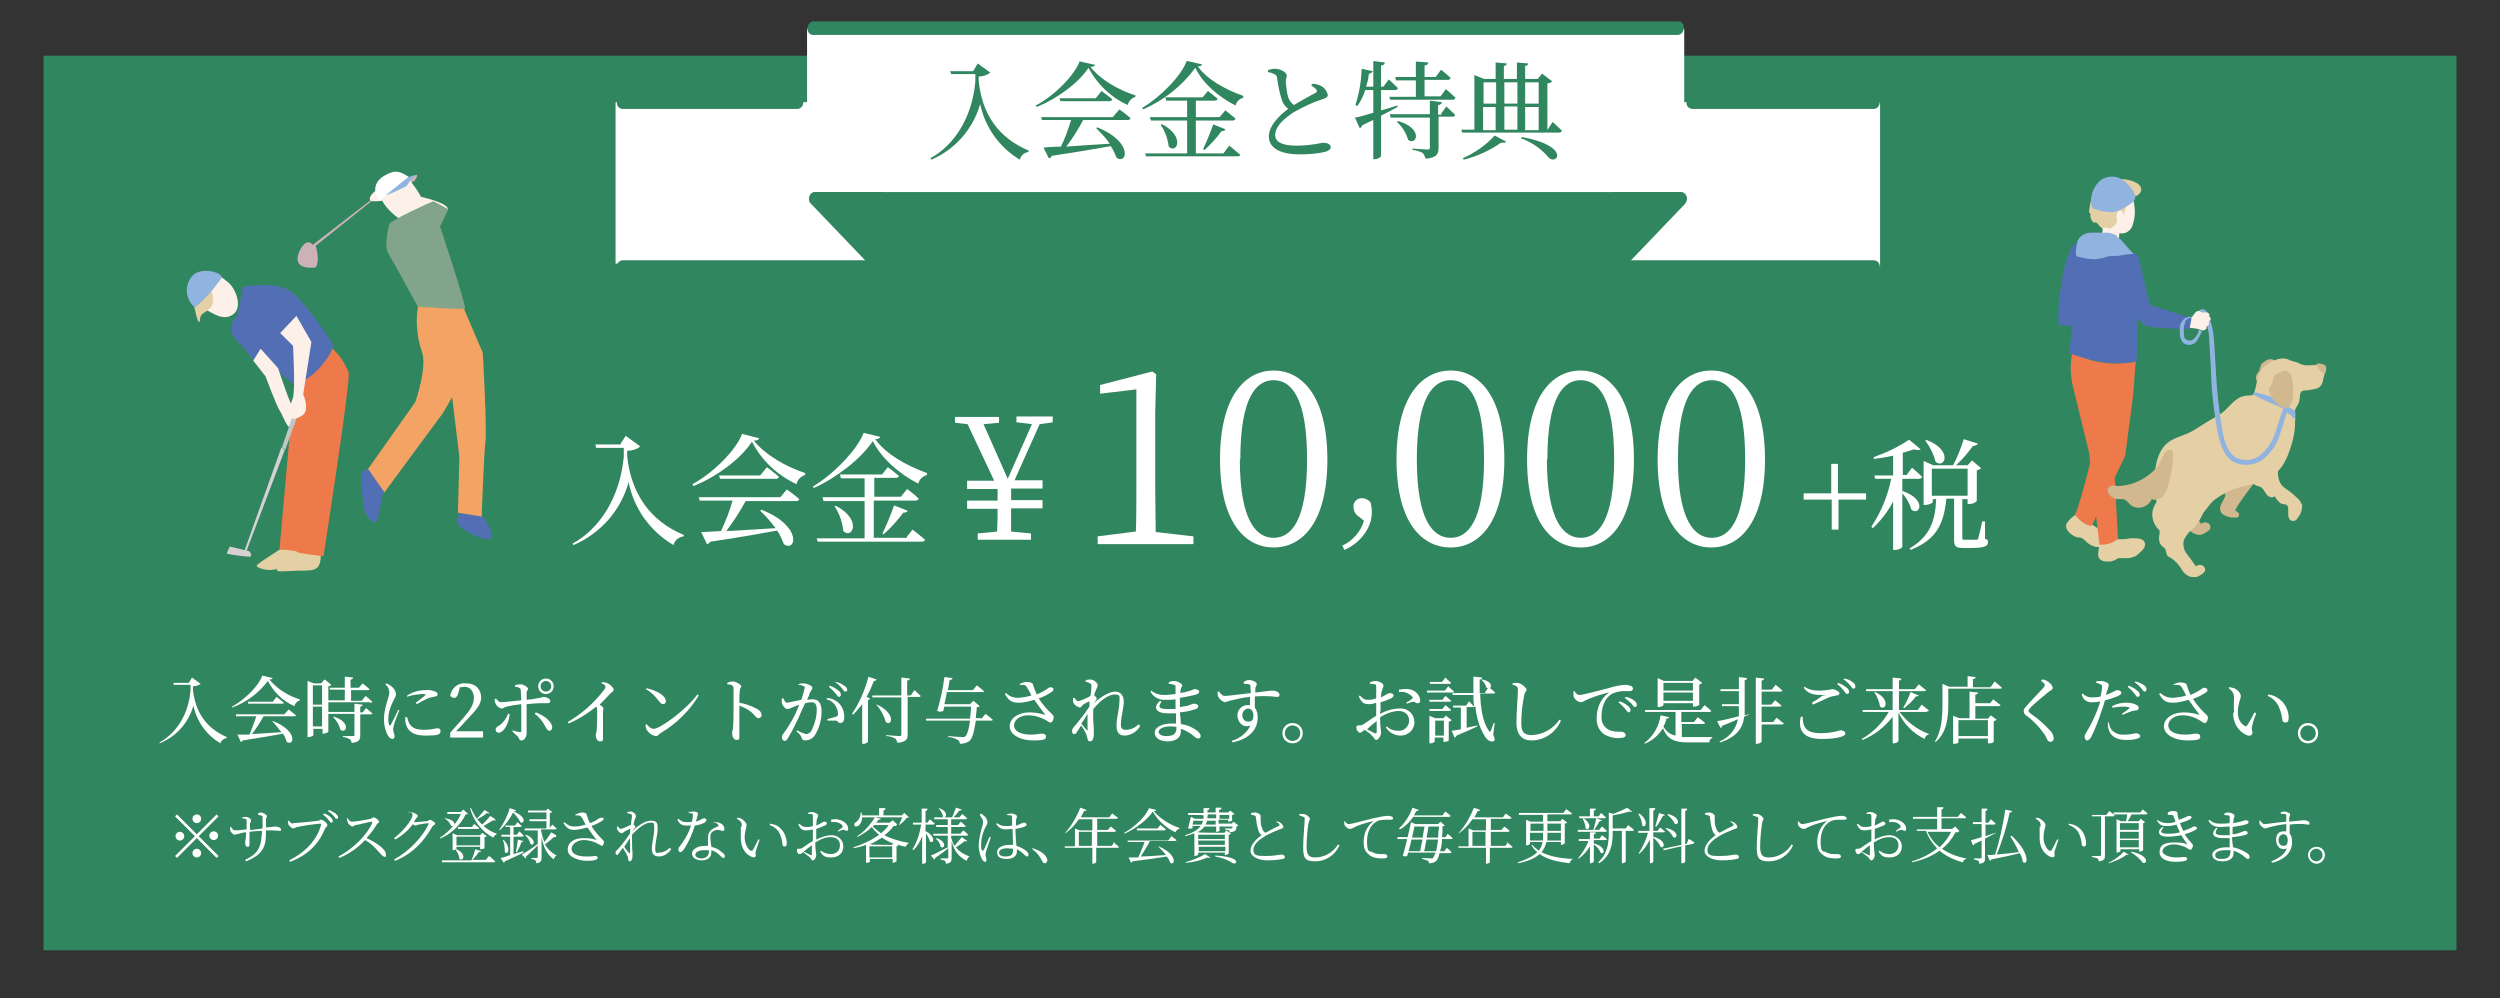 <?xml version="1.0" encoding="UTF-8"?>
<svg id="_レイヤー_1" data-name=" レイヤー 1" xmlns="http://www.w3.org/2000/svg" xmlns:xlink="http://www.w3.org/1999/xlink" viewBox="0 0 517 206.422">
  <rect x="0" y="0" width="517" height="206.422" fill="#333333" stroke="none"/>
  <defs>
    <style>
      .cls-1 {
        fill: none;
      }

      .cls-2 {
        fill: #81a48b;
      }

      .cls-3 {
        fill: #d1b88f;
      }

      .cls-4 {
        fill: #30865e;
      }

      .cls-5 {
        fill: #cdb1b9;
      }

      .cls-6 {
        fill: #ee794b;
      }

      .cls-7 {
        clip-path: url(#clippath-1);
      }

      .cls-8 {
        clip-path: url(#clippath-3);
      }

      .cls-9 {
        clip-path: url(#clippath-2);
      }

      .cls-10 {
        fill: #90b4df;
      }

      .cls-11 {
        fill: #fff;
      }

      .cls-12 {
        fill: #526fb5;
      }

      .cls-13 {
        fill: #d7d1d6;
      }

      .cls-14 {
        fill: #bec7c5;
      }

      .cls-15 {
        fill: #e5cfa5;
      }

      .cls-16 {
        clip-path: url(#clippath);
      }

      .cls-17 {
        fill: #fdf0e8;
      }

      .cls-18 {
        fill: #f3a465;
      }
    </style>
    <clipPath id="clippath">
      <rect class="cls-1" x="127.3" y="4.522" width="261.5" height="52"/>
    </clipPath>
    <clipPath id="clippath-1">
      <rect class="cls-1" x="425.6" y="36.422" width="55.6" height="82.9"/>
    </clipPath>
    <clipPath id="clippath-2">
      <rect class="cls-1" x="61.5" y="35.522" width="40.1" height="76"/>
    </clipPath>
    <clipPath id="clippath-3">
      <rect class="cls-1" x="38.6" y="56.022" width="33.5" height="62.1"/>
    </clipPath>
  </defs>
  <g id="_グループ_3162" data-name=" グループ 3162">
    <g id="_グループ_3098" data-name=" グループ 3098">
      <g id="_グループ_3096" data-name=" グループ 3096">
        <g id="_グループ_3086" data-name=" グループ 3086">
          <rect id="_長方形_1911-2" data-name=" 長方形 1911-2" class="cls-4" x="9" y="11.522" width="499" height="185"/>
        </g>
        <g id="_グループ_3093" data-name=" グループ 3093">
          <g id="_グループ_3092" data-name=" グループ 3092">
            <g id="_グループ_3091" data-name=" グループ 3091">
              <rect id="_長方形_1912" data-name=" 長方形 1912" class="cls-11" x="166.9" y="5.922" width="181.4" height="35.2"/>
              <rect id="_長方形_1913" data-name=" 長方形 1913" class="cls-11" x="334.3" y="21.122" width="54.5" height="34"/>
              <rect id="_長方形_1914" data-name=" 長方形 1914" class="cls-11" x="127.3" y="21.122" width="54.7" height="33.4"/>
              <g id="_グループ_3088" data-name=" グループ 3088">
                <g class="cls-16">
                  <g id="_グループ_3087" data-name=" グループ 3087">
                    <path id="_パス_2972" data-name=" パス 2972" class="cls-4" d="M347.1,7.222h-179c-.7,0-1.2-.7-1.1-1.4,0-.7.5-1.3,1.1-1.4h179c.7,0,1.2.7,1.1,1.4,0,.7-.5,1.3-1.1,1.4"/>
                    <path id="_パス_2973" data-name=" パス 2973" class="cls-4" d="M347.5,42.422h-179c-.8-.1-1.3-.8-1.1-1.6.1-.6.5-1,1.1-1.1h179c.8.1,1.3.8,1.1,1.6-.1.6-.5,1-1.1,1.1"/>
                    <path id="_パス_2974" data-name=" パス 2974" class="cls-4" d="M182,56.522h-53.3c-.8-.1-1.3-.8-1.1-1.6.1-.6.5-1,1.1-1.1h53.3c.8.1,1.3.8,1.1,1.6-.1.6-.5,1-1.1,1.1"/>
                    <path id="_パス_2975" data-name=" パス 2975" class="cls-4" d="M165,22.522h-36.3c-.8-.1-1.3-.8-1.1-1.6.1-.6.5-1,1.1-1.1h36.3c.8.1,1.3.8,1.1,1.6-.1.6-.5,1-1.1,1.1"/>
                    <path id="_パス_2976" data-name=" パス 2976" class="cls-4" d="M182.4,41.022l-.4,14.1-13.5-14.1h13.9Z"/>
                    <path id="_パス_2977" data-name=" パス 2977" class="cls-4" d="M182,56.522c-.3,0-.6-.1-.8-.3l-13.5-14.1c-.4-.4-.5-1-.3-1.5.1-.5.6-.9,1.1-.9h13.9c.3,0,.6.2.8.4.2.3.3.6.3,1l-.4,14.1c0,.5-.3,1-.7,1.2-.1,0-.3.1-.5.1M171.5,42.422l9.4,9.9.3-9.9h-9.7Z"/>
                    <path id="_パス_2978" data-name=" パス 2978" class="cls-4" d="M387.6,56.522h-53.3c-.8-.1-1.3-.8-1.1-1.6.1-.6.5-1,1.1-1.1h53.3c.8.1,1.3.8,1.1,1.6-.1.6-.5,1-1.1,1.1"/>
                    <path id="_パス_2979" data-name=" パス 2979" class="cls-4" d="M387.6,22.522h-37.7c-.8-.1-1.3-.8-1.1-1.6.1-.6.5-1,1.1-1.1h37.7c.8.1,1.3.8,1.1,1.6-.1.6-.5,1-1.1,1.1"/>
                    <path id="_パス_2980" data-name=" パス 2980" class="cls-4" d="M333.8,41.022l.4,14.1,13.5-14.1h-13.9Z"/>
                    <path id="_パス_2981" data-name=" パス 2981" class="cls-4" d="M334.3,56.522c-.2,0-.3,0-.5-.1-.4-.2-.7-.7-.7-1.2l-.4-14.1c0-.4,0-.7.3-1,.2-.3.5-.4.8-.4h13.9c.5,0,.9.4,1.1.9s0,1.1-.3,1.5l-13.5,14.1c-.2.2-.5.3-.8.3M335,42.422l.3,9.9,9.4-9.9h-9.7 0Z"/>
                  </g>
                </g>
              </g>
            </g>
            <path id="_パス_3007" data-name=" パス 3007" class="cls-4" d="M201.2,14.722h-4.7l.2.6h5v1.6c-.7,7.6-4.5,13.2-9.3,15.8l.2.3c4.9-2.1,8.6-6.3,10.1-11.5,1,4.8,4,9,8.2,11.5.2-.9,1-1.5,1.8-1.6v-.3c-6.2-2.6-9.6-7.5-10.3-14.3v-1c.9,0,1.7-.3,2.4-.8l-2.6-1.9-.9,1.5-.1.1ZM230.2,24.222h-14.9l.2.6h6c-.6,1.9-1.2,3.7-2.1,5.5-1.5,0-2.7.1-3.6.2l1.1,2.2c.3,0,.5-.2.6-.5,5.4-.8,9.3-1.5,12.2-2,.5.7.9,1.6,1.2,2.4,2.2,1.5,3.5-3.3-4-6.3l-.2.2c1,1,2,2,2.8,3.2-3.3.2-6.5.4-9,.6,1.3-1.7,2.5-3.6,3.5-5.5h9.2c.3,0,.5-.1.6-.4-.9-.8-2.3-1.8-2.3-1.8l-1.3,1.5v.1ZM226.6,20.322h-7.5l.2.6h10.1c.3,0,.5-.1.6-.4-.8-.7-2.2-1.7-2.2-1.7l-1.2,1.5h-0ZM223.3,12.622c-1.1,3-5.3,7.2-9.1,9.2l.2.3c4.2-1.7,8.7-5,10.7-8.1,1.8,3.4,4.6,6.1,8.1,7.7.2-.8.8-1.4,1.6-1.7v-.3c-3.5-1.1-7.3-3.3-9.3-5.9.6,0,.9-.2,1-.4l-3.1-.7-.1-.1ZM252.9,31.722h-5.6v-6.8h7.6c.3,0,.5-.1.6-.4-.8-.7-2.1-1.7-2.1-1.7l-1.2,1.4h-4.9v-3.4h3.9c.3,0,.5-.1.6-.4-.8-.7-2-1.6-2-1.6l-1.1,1.3h-7.7l.2.7h4.3v3.4h-7.7l.2.7h7.5v6.8h-8.7l.2.6h18.9c.3,0,.5,0,.6-.3-.9-.8-2.3-1.9-2.3-1.9l-1.2,1.6h-.1ZM240.1,25.922c.9,1.3,1.4,2.9,1.6,4.4,1.6,1.6,3.5-2-1.3-4.6h-.3v.2ZM249.1,31.022c1.3-1.2,2.5-2.5,3.5-3.9.5,0,.7-.1.8-.4l-2.5-1c-.6,1.7-1.3,3.4-2.1,5.1,0,0,.3.2.3.2ZM245.4,12.622c-1.1,3.1-5.5,7.5-9.2,9.7l.2.3c4.3-1.9,8-4.8,10.8-8.6,1.5,3.2,4.8,6,8.3,7.8.2-.8.8-1.4,1.6-1.6v-.4c-3.7-1.3-7.5-3.4-9.4-6.1.6,0,.9-.2.9-.4l-3-.7h-.2ZM271.2,17.722c.4.2.8.5,1.1.9.1.3,0,.5-.3.6-.7.4-2.8,1.5-4.4,2.5-.6-.4-1-1-1.2-1.6-.3-1-.4-2.1-.5-3.2,0-.6.2-.9.2-1.3,0-.6-1.2-1.4-2.4-1.4-.5,0-1,.1-1.5.3v.4c.4,0,.9.2,1.3.4.4.1.6.5.6.8.2,1.5.5,3.1,1,4.6.2.7.7,1.3,1.3,1.8-1.5,1.1-4,3.3-4,5.7s2.4,3.7,6.3,3.7c1.9,0,3.8-.1,5.6-.6.5-.2.9-.5.9-.8,0-.8-.8-1-1.7-1-1.8.4-3.6.6-5.4.6-3.2,0-4.4-.9-4.4-2.2,0-1.9,2.2-3.7,4-4.8,1.8-1,3.6-1.9,5.5-2.5.9-.3,1.4-.5,1.4-1-.2-.8-.7-1.5-1.5-1.9-.5-.2-1.1-.4-1.7-.4l-.2.3 0.0.1ZM288.6,16.622h4.2v3.4h-5.5l.2.6h12.9c.3,0,.5-.1.6-.4-.7-.7-2-1.8-2-1.8l-1.1,1.5h-3.3v-3.4h4.8c.3,0,.5-.1.6-.4-.7-.7-2-1.7-2-1.7l-1.1,1.5h-2.3v-2.4c.5,0,.8-.3.8-.6l-2.6-.2v3.2h-4.3l.2.6-.1.1ZM288.9,21.822c-1.1.4-2.2.7-3.3,1v-4.2h2.9c.3,0,.5-.1.6-.4-.7-.7-1.9-1.8-1.9-1.8l-1.1,1.5h-.5v-4.4c.6,0,.7-.3.8-.6l-2.4-.3v5.3h-1.5c.3-.9.5-1.8.6-2.7.3,0,.7-.2.8-.5l-2.3-.5c-.1,2.5-.5,5.1-1.3,7.5l.4.2c.7-1,1.3-2.1,1.6-3.3h1.7v4.7c-1.7.5-3,.9-3.8,1l1,2.2c.2-.1.4-.3.5-.6.8-.4,1.6-.8,2.3-1.1v8.1h.3c.6,0,1.3-.4,1.3-.7v-8.3c1.4-.7,2.5-1.3,3.4-1.8v-.3h-.1ZM288.9,25.222c1.1,1,1.9,2.3,2.3,3.7,1.8,1.3,3.2-2.4-2.1-3.9l-.2.2h0ZM298,23.722h-.6v-2c.5,0,.7-.3.8-.6l-2.5-.3v2.8h-8.3l.2.7h8.1v6.2c0,.3-.1.4-.5.4s-3.1-.2-3.1-.2v.3c.7,0,1.5.3,2.1.6.3.3.5.8.6,1.2,2.4-.2,2.7-1,2.7-2.4v-6.3h2.9c.3,0,.5-.1.5-.4-.7-.7-1.8-1.7-1.8-1.7l-1,1.4-.1.3ZM302.7,33.022c2.8-.7,5.4-1.9,7.7-3.5.6,0,.9,0,1.1-.2l-2.4-1.3c-1.8,2-4.1,3.6-6.6,4.7l.2.3h-0ZM314.6,28.622c2.2.8,4.2,2.2,5.7,4,1.7,1.6,4.6-2.4-5.6-4.3l-.2.4.1-.1ZM306.7,22.122h2.6v4.8h-2.6v-4.8ZM309.4,17.022v4.4h-2.6v-4.4h2.6ZM313.8,17.022v4.4h-2.7v-4.4h2.7ZM318.2,17.022v4.4h-2.8v-4.4h2.8ZM313.8,26.822h-2.7v-4.8h2.7v4.8ZM315.4,22.122h2.8v4.8h-2.8v-4.8ZM320.1,26.822h-.1v-9.6c.5,0,.8-.2,1-.4l-2.1-1.6-.9,1.1h-2.6v-2.7c.4,0,.6-.2.6-.5l-2.3-.2v3.4h-2.7v-2.7c.4,0,.6-.2.6-.5l-2.3-.2v3.4h-2.4l-2-.8v11.3h-2.7l.2.6h20c.3,0,.5-.1.6-.4-.7-.7-1.9-1.8-1.9-1.8l-1,1.5-0.0.1Z"/>
          </g>
        </g>
        <g id="_グループ_3095" data-name=" グループ 3095">
          <g class="cls-7">
            <g id="_グループ_3070" data-name=" グループ 3070">
              <path id="_パス_2889" data-name=" パス 2889" class="cls-3" d="M468.1,74.922c-.2.1-.4.3-.5.5-.1.3-.2.6-.3.9,0,.3-.2.5-.4.8-.2.2-.3.5-.4.8,0,.5.2,1,.5,1.4.5,1,1.4,1.7,2.5,2,1,.3,1.4-1.4,1.5-2.1v-2.2c0-.7-.1-1.3-.3-1.9-.6-1.3-1.7-.9-2.6-.2"/>
              <path id="_パス_2890" data-name=" パス 2890" class="cls-15" d="M476,75.422c.2,0,.4,0,.5.1,1.1.1,2.3-.1,3.4,0,.2,0,.4,0,.5.1,0,0,.2.2.2.3.5.8,0,1.7-.2,2.7,0,.3-.2.6-.3.9-.3.5-.7.8-1.3.9-.5.1-1,.2-1.6.3-.4,0-.9,0-1.2.2-.3.3-.4.7-.4,1.1,0,.5-.1,1-.3,1.5-.3.4-.5.9-.7,1.3v1.7c.1.2.1.4,0,.5,0,.2-.2.4-.3.6-.4.6-.9,1.2-1.4,1.8-.3.6-.4,1.3-.4,2.1-.3,1.7-.9,3.4-2.4,4.3-1.7,1-3.9.2-5.7-.6-2.2-.6-3.7-2.4-3.8-4.7-.4-1.1-.4-2.2,0-3.3.6-.8,1.4-1.5,2.3-1.9,1.4-1,2.6-2.4,3.2-4,.7-1.7.5-3.6,1.7-5,1-1.2,2.5-2,4.1-2.2.6,0,1.2.1,1.7.4.5.2,1.1.3,1.6.5.2.1.5.2.7.3"/>
              <path id="_パス_2891" data-name=" パス 2891" class="cls-3" d="M462.2,105.522l.8.6c.1.4,0,.8-.4.9h-1.2c-.9-.2-1.9-.5-2.2-1.3-.4-1,.5-2,.9-2.9,0-.1.1-.3.1-.4,0-.2-.1-.4-.2-.6-.1-.8.1-1.6.7-2.2-.7,0-.9-1.1-.6-1.7s.8-1.3.8-2c0-.2-.1-.5-.1-.7,0-.9.3-1.7.9-2.3,1.6-1.9,7.2-4.2,8.8-1,1.3,2.6-2.6,5.9-4,7.5-.4.5-4.7,6.1-4.3,6.4"/>
              <path id="_パス_2892" data-name=" パス 2892" class="cls-3" d="M454.3,100.822c-.7.5-1.2,1.3-1.6,2.1-.2,1,0,2.1.7,2.9.6.8,1.2,1.6,1.8,2.5.4-.3.9-.4,1.3-.2.5.2.7.7.6,1.1-.1.3-.4.6-.8.8-.4.3-.8.5-1.3.6-1.1,0-2.1-.6-2.7-1.6-.5-.9-1.3-1.8-2.2-2.4-.2-.1-.5-.3-.7-.4-.4-.5-.3-1.3-.7-1.7-.2-.1-.4-.3-.5-.4-.7-.6-.7-1.7-.5-2.6v-.5c0-.2-.2-.3-.3-.4-1.2-1.3-1.6-3.2-.8-4.8.6-1.2,1.6-2.1,2.8-2.7,1.9-.9,6.6-2.4,7.7.3.9,2.4-1.2,5.9-2.8,7.5"/>
              <path id="_パス_2893" data-name=" パス 2893" class="cls-15" d="M445.6,98.122c.2-2.8,1-5.6,3.3-7,1.7-1,3.4-1.2,5-2.3,1.7-1.1,3.4-2.1,5.1-3.1s2.7-3,4.6-3.7c.3,0,.6-.2.9-.2,1.2,0,2.3-.3,3.4-.5.6-.3,1.2-.6,1.8-.8,1.5-.3,2.6.7,3.4,1.8,2.5,3.4,1.5,8.2,0,11.9-.5,1.2-1.1,2.3-2,3.2-2.4,2.5-5.3,2.6-8.1,3.4-1.8.5-3.5,1.4-5,2.5-1.3,1-2,2.8-3.4,3.6-1.3.8-3.3.4-4.8,0-1.4-.2-2.7-1-3.5-2.2-.3-.6-.4-1.3-.5-2-.2-1.6-.2-3.2-.2-4.8"/>
              <path id="_パス_2894" data-name=" パス 2894" class="cls-15" d="M476.1,104.322c0,1-.2,1.9-.9,2.7,0,.2-.2.3-.4.5-.3.3-.8.3-1.2,0-.3-.3-.4-.7-.4-1.2v-1.3c-.2-1-.9-.6-1.5-.9-.3-.1-1.4-1.3-1.2-1.6-.4.6-1.4.3-1.8-.3s-.7-1.3-1.4-1.6c-.2-.1-.5-.1-.7-.2-.8-.4-1.3-1.1-1.6-1.9-.8-2.3-.2-8.3,3.3-8.2,2.7.1,2.8,4.8,2.8,6.7-.1,1.1,0,2.1.6,3.1.2.3.5.6.8.8.9.6,1.8,1.3,2.6,2.1.4.3.7.8.9,1.3"/>
              <path id="_パス_2895" data-name=" パス 2895" class="cls-15" d="M453.2,109.622c-.7.5-1.2,1.3-1.6,2.1-.2,1,0,2.1.7,2.9.6.8,1.2,1.6,1.8,2.5.4-.3.9-.4,1.3-.2.5.2.7.7.6,1.1-.1.3-.4.6-.8.8-.4.3-.8.5-1.3.6-1.1,0-2.1-.6-2.7-1.6-.5-.9-1.3-1.8-2.2-2.4-.2-.1-.5-.3-.7-.4-.4-.5-.3-1.3-.7-1.7-.2-.1-.4-.3-.5-.4-.7-.6-.7-1.7-.5-2.6v-.5c0-.2-.2-.3-.3-.4-1.2-1.3-1.6-3.2-.8-4.8.6-1.2,1.6-2.1,2.8-2.7,1.9-.9,6.6-2.4,7.7.3.9,2.4-1.2,5.9-2.8,7.5"/>
              <path id="_パス_2896" data-name=" パス 2896" class="cls-10" d="M472.9,85.222c-.2-.2-.5-.5-.7-.7-.3-.2-.6-.4-1-.5-1.8-.7-3.5-1.5-5.2-2.4,0-.2.1-.4.3-.5h.2l1.8.5c1.3.3,2.4.9,3.5,1.6l1.6,1,.8.5c.3.2.5.3.5.7v1.2c-.4,0-.6-.4-.8-.6-.3-.3-.8-.5-1.1-.9"/>
              <path id="_パス_2897" data-name=" パス 2897" class="cls-3" d="M470.9,77.222c-.2.2-.4.3-.6.6-.2.3-.2.6-.3,1,0,.3-.2.6-.4.9-.2.3-.3.5-.4.9,0,.5.3,1.1.6,1.5.6,1.1,1.6,1.9,2.7,2.2,1.1.3,1.6-1.5,1.7-2.2v-2.4c0-.7-.2-1.4-.4-2.1-.6-1.4-1.9-1-2.9-.3"/>
              <path id="_パス_2898" data-name=" パス 2898" class="cls-10" d="M464.3,96.122c-.8,0-1.5-.2-2.2-.5-2.2-1.1-2.9-3.7-3.4-5.8-.9-4.6-1.4-9.2-1.5-13.9-.1-1.6-.2-3.3-.3-5,0-1.9-.4-3.9-1.2-5.7,0-.1-.1-.2-.2-.3h0l-.8-.6c.3-.4.9-.5,1.3-.2.3.2.5.5.6.8.8,1.9,1.2,3.9,1.3,6,.1,1.7.2,3.3.3,5,.2,4.6.7,9.2,1.5,13.7.4,1.9,1.1,4.2,2.9,5.1,1.6.7,3.4.5,4.8-.6s2.4-2.6,3-4.3c.3-.9.6-1.8.9-2.7.3-.9.5-1.7.9-2.6l.9.3c-.3.8-.6,1.7-.8,2.5-.3.9-.6,1.9-.9,2.8-.6,1.9-1.8,3.5-3.3,4.8-1,.8-2.3,1.2-3.6,1.2"/>
              <path id="_パス_2899" data-name=" パス 2899" class="cls-17" d="M454.9,64.422c.2,0,.3.1.5.2h.9c.3,0,.6.2.6.5v.3c0,.2.3.3.3.5,0,.3-.5.4-.4.7v.2c0,.3,0,.6-.4.6h-.1c.1.1,0,.3,0,.5-.2.3-.4.4-.7.4-.4,0-.7-.2-1.1-.3-.7-.2-2-.2-2.7-.4-.5,0,.3-1.4.2-1.9h1.1c.6-.4.8-1.6,1.8-1.4"/>
              <path id="_パス_2900" data-name=" パス 2900" class="cls-12" d="M436.7,63.622l-7.6.2,3-11.4c.4-1.1-.4-1.9-1.5-2.1-.9-.1-1.5,0-1.8.4-1.8,2.5-2.5,7.3-2.9,10.9-.2,1.8-.3,3.6-.2,5.5,4.7,1,10.7-1.4,10.7-1.4,0,0,.3-2.1.3-2.1Z"/>
              <path id="_パス_2901" data-name=" パス 2901" class="cls-12" d="M453.2,65.822l-8.6-2.8-2.3-9.5c-.2-1.2-1.2-1.5-2.3-1.1-.9.3-1.3.8-1.3,1.2-.4,3.1,1.4,7.6,2.7,10.9.2.6.6,1.2,1,1.7.6.8,1.5,1.3,2.5,1.4,2.6.3,5.3.4,7.9.4l.4-2.2h-0Z"/>
              <path id="_パス_2902" data-name=" パス 2902" class="cls-17" d="M441.1,41.422c-.3-.9-1.2-2.1-4-2.2s-3.6,1.9-3.7,4.3c-.1,1.3.3,2.5,1.2,3.4.2.2.3.6.2.9-.3.8-.8,2.3-.8,2.3,0,.5.8,1.1,1.9,1.3s2,0,2.1-.5l.3-2.7c1.3.3,2.5-.6,2.8-1.9h0c.5-1.6.5-3.2.1-4.8"/>
              <path id="_パス_2903" data-name=" パス 2903" class="cls-15" d="M429.5,106.322c-.8.4-1.6,1.1-2.1,1.9,0,0-.7,1.1,1,2.3.4.3.8.5,1.2.6.4,0,.6,0,1,.2.5.3.9.8,1.3,1.1.4.3.9.5,1.5.7h.5c1.8,0,2.3-.3,2.5-1.1.1-.5-.1-1.2-2-2.5-.7-.3-1.3-.7-1.9-1.2-.2-.2-.4-.5-.5-.8-.1-.4-.4-.8-.8-1-.5-.4-1.1-.5-1.7-.2"/>
              <path id="_パス_2904" data-name=" パス 2904" class="cls-15" d="M434.6,111.822c-.5.9-.7,2-.7,3,0,0,0,1.4,2.1,1.3.5,0,.9-.1,1.4-.3.3-.2.5-.4.9-.4h1.7c.6,0,1.1-.2,1.6-.4.2,0,.3-.2.4-.3,1.5-1.2,1.8-1.8,1.5-2.6-.2-.5-.7-.9-3.1-.8-.7.2-1.5.2-2.3.2-.3,0-.6-.1-.8-.3-.4-.3-.8-.4-1.3-.3-.6,0-1.2.4-1.5.9"/>
              <path id="_パス_2905" data-name=" パス 2905" class="cls-6" d="M441.7,74.422l-.6,7.6-1.6,12.2-6.9,14.5s-1.6.2-3.5-2.3c1-1.5,4.2-15,4.2-15l.5-10.4,3.1,9.9,1.1,20.5c-1,.9-2.4,1.3-3.8,1.2-.2-.6-2.2-19.1-2.2-19.1l-3.3-13.5c-.6-2.4-.6-5-.1-7.4,1.6,1.1,3.5,1.9,5.4,2.2,5.2.9,7.7-.3,7.7-.3"/>
              <path id="_パス_2906" data-name=" パス 2906" class="cls-12" d="M427.9,73.022c2,.8,4,1.3,6,1.7,5.2.9,8,0,8,0v-2.2s.1-5.9.3-8.7c.1-2.1.6-8.2-.2-10.1-1.1-2.8-6.7-4-10.4-3.9-4.2,0-3.8,3.4-3.7,4.9.5,9.6.5,14.5.5,14.5l-.5,3.8h0Z"/>
              <path id="_パス_2907" data-name=" パス 2907" class="cls-15" d="M439.2,44.322c.1-.4.3-.9.4-1.3.3-.8.8-.8,1.4-1.3.4-.3.6-.8.5-1.3,0-.2-.1-.4-.2-.5-.4-.5-.9-.9-1.5-1-.6-.2-1.1-.5-1.7-.7-1.2-.5-2.5-.2-3.4.6-.2.2-.8.3-1.1.5-.4.3-.7.7-.9,1.2-.4,1.1-.6,2.3-.7,3.5,0,0,.3,0,.3.1v.4c0,.6.2,1.1.6,1.5h.6c.5.3.6.9,1.2,1.1h1.3v.2c.5,0,1-.4,1.4-.8.4-.4.5-.9.3-1.4,0-.7,0-1.4.6-1.6.5-.2.7.4.8.9"/>
              <path id="_パス_2908" data-name=" パス 2908" class="cls-10" d="M437.9,48.822c-.7-.4-1.4-.7-2.2-.7h-3.1c-.4,0-.9,0-1.3.2-.8.3-1.5.9-1.7,1.7s-.3,1.6-.3,2.4c0,.2,0,.4.1.5s.3.2.5.2c1.1.3,2.2.5,3.3.5.9-.1,1.9-.3,2.8-.6.8-.2,1.7,0,2.6-.2s1.8-.3,2.7-.3c-.2,0-1.3-1.4-1.5-1.6-.3-.3-.6-.7-.9-1-.3-.4-.7-.7-1.2-1"/>
              <path id="_パス_2909" data-name=" パス 2909" class="cls-15" d="M441.9,40.422c.6-.2,1-.9.9-1.5-.2-.5-.5-.9-1-1.1-.7-.4-1.4-.6-2.2-.7-.5-.1-1.1-.1-1.6,0-.5,0-1,.3-1.3.6,1,.7,2,1.3,3.1,1.9.6.5,1.2.8,1.9.9h.3"/>
              <path id="_パス_2910" data-name=" パス 2910" class="cls-10" d="M432.5,42.422c-.1-.6-.1-1.1,0-1.7.2-1.4.9-2.7,2.1-3.6,1-.6,2.2-.8,3.4-.4,1.5.6,2.7,1.8,3.4,3.3.8,1.5-1.2,2.4-2.4,3.1-.4.2-.7.4-1.2.6-.5.1-1,.2-1.5.1-1.1,0-2.1-.2-3.1-.6-.1,0-.3,0-.4-.2-.1-.1-.3-.3-.3-.5"/>
              <path id="_パス_2911" data-name=" パス 2911" class="cls-10" d="M452,66.622c-.3.4-.4.9-.4,1.4s0,1,.1,1.5c0,.2,0,.4.2.5.2.3.6.4,1,.4s.7-.2.9-.5c.5-.4.8-1.1.9-1.7l.7.2c-.2.5-.5,1.1-.8,1.6-.2.5-.6.8-1,1.1-.5.2-1,.3-1.5.1-.2,0-.4-.2-.6-.3-.4-.5-.7-1.1-.7-1.7v-1.8c.1-.6.5-1.1.9-1.5.4-.3,1.2-.6,1.6-.3-.2.1-.5.1-.7.2-.3.2-.6.4-.8.7"/>
              <path id="_パス_2912" data-name=" パス 2912" class="cls-3" d="M437.6,100.422c-.7,0-1.5,0-1.7.6-.1.4,0,.8.2,1.1.4.7,1.2,1.1,2,1.1h.9c.7.1,1.2.8,1.7,1.3,1.3.9,3.1.5,4-.8.1-.2.2-.3.3-.5.8.3,1.7,0,2.3-.6.5-.7.9-1.4,1.1-2.3.6-2,.9-4.1,1-6.2.1-1.8-1.4-1.2-2,0-.5,1.2-1.1,2.3-2,3.2-2.1,2-4.8,3.2-7.7,3.2"/>
              <path id="_パス_2913" data-name=" パス 2913" class="cls-3" d="M480.3,77.122c.1.1.4.2.5,0,.1,0,.2-.2.2-.4.1-.3.1-.6,0-1-.2-.4-2-.9-2-.2,0,.2.4.5.5.7.2.3.4.6.7.8"/>
            </g>
          </g>
        </g>
        <path id="_パス_3008" data-name=" パス 3008" class="cls-11" d="M39.1,141.222h-3.2v.4h3.5v1.1c-.4,5.2-3.1,9-6.4,10.8v.2c3.5-1.4,6-4.3,7-7.8.7,3.3,2.7,6.1,5.6,7.8.1-.6.7-1,1.3-1.1v-.2c-4.2-1.8-6.5-5.1-7-9.8v-.7c.6,0,1.2-.2,1.6-.5l-1.8-1.3-.6,1v.1ZM58.9,147.722h-10.1v.4h4.2c-.4,1.3-.9,2.5-1.4,3.8h-2.5l.7,1.5c.2,0,.3-.2.4-.3,3.7-.6,6.3-1,8.3-1.4.4.5.6,1.1.8,1.7,1.5,1,2.4-2.2-2.8-4.3h-.2c.7.8,1.3,1.5,1.9,2.3-2.3.1-4.4.3-6.1.4.9-1.2,1.7-2.4,2.4-3.7h6.3c.2,0,.4,0,.4-.2-.6-.5-1.5-1.2-1.5-1.2l-.9,1h.1ZM56.4,145.122h-5.1v.4h7c.2,0,.4,0,.4-.2-.6-.5-1.5-1.2-1.5-1.2,0,0-.8,1-.8,1ZM54.2,139.822c-.7,2-3.6,4.9-6.2,6.3v.2c3-1.1,5.5-3,7.4-5.5,1.2,2.3,3.1,4.2,5.5,5.2.1-.6.6-1,1.1-1.2v-.2c-2.4-.7-4.6-2.1-6.3-4.1.4,0,.6-.1.7-.3l-2.1-.5-.1.1ZM64.7,150.222v-4.1h1.9v4.1h-1.9ZM66.6,141.722v4h-1.9v-4h1.9ZM67,140.622l-.6.7h-1.5l-1.3-.5v11.6h.2c.6,0,1-.3,1-.4v-1.3h1.9v1h.2c.4,0,1-.3,1-.4v-9.4c.2,0,.5-.1.6-.3l-1.3-1.1-.2.1ZM76.6,145.322c.2,0,.3,0,.4-.2-.4-.4-.9-.8-1.4-1.2l-.8,1h-2.2v-2.2h3.4c.2,0,.4,0,.4-.2-.5-.5-1.4-1.2-1.4-1.2l-.8.9h-1.7v-1.7c.4,0,.5-.2.5-.4l-1.7-.2v2.3h-3.1v.4h3.1v2.2h-3.6v.4h8.7l.2.1ZM69,148.422c.7.7,1.2,1.6,1.4,2.5,1.2.9,2.3-1.5-1.3-2.7h-.2l.1.2ZM75.1,147.322h-.6v-1.2c.3,0,.5-.2.5-.4l-1.7-.2v1.7h-5.4v.4h5.4v4.3c0,.2,0,.3-.4.3h-2v.2c.5,0,.9.2,1.4.4.2.2.4.5.4.8,1.6-.1,1.8-.7,1.8-1.6v-4.3h2.1c.2,0,.4,0,.4-.2-.5-.4-1.3-1.1-1.3-1.1l-.7.9.1 0ZM82.3,146.922c-.4.8-1.2,2.5-1.5,3-.1.2-.2.2-.3,0-.2-.4-.2-.8-.2-1.2,0-1.3.4-2.5,1-3.7.4-.8.6-1.1.6-1.5-.1-.7-.5-1.3-1.1-1.7-.3-.2-.6-.4-.9-.5l-.2.2c.5.4.8,1,.8,1.6s-.2,1.2-.4,1.8c-.4,1.3-.7,2.6-.7,3.9,0,1.2.3,2.4.9,3.4.2.3.4.5.8.6.3,0,.5-.2.5-.6s-.3-.9-.3-1.3.1-.7.2-1.1c.1-.6.8-2.1,1.1-3h-.3v.1ZM83.8,148.322c0,.4,0,.9.1,1.3.4,1.6,1.6,2.5,4.1,2.5s3.1-.2,3.1-.9-.5-.6-.9-.6c-.8.2-1.7.3-2.5.3-1.9,0-2.6-.5-3.1-1.4-.2-.4-.3-.8-.4-1.2h-.3l-.1-0ZM84.4,144.022c.9-.3,1.8-.4,2.7-.5,1,0,1,.1.8.3-.3.3-1.3,1-1.9,1.5l.2.3c.8-.5,1.6-.9,2.5-1.3.4-.1.9-.2,1.3-.3.3,0,.5-.2.5-.4,0-.3-.2-.5-.5-.6-.7-.3-1.4-.4-2.1-.3-1.3,0-2.6.4-3.7,1.1v.3l.2-.1ZM94.3,151.222c.8-.8,1.5-1.5,1.9-2,2.5-2.6,3.3-3.6,3.3-5s-.9-2.9-3.1-2.9c-1.6-.2-3,.9-3.3,2.5.1.3.5.5.8.5.4,0,.7-.3.9-1l.3-1.2c.3,0,.6,0,.9-.1,1.2,0,2,.9,2,2.3s-.8,2.6-2.4,4.4c-.7.8-1.6,1.8-2.5,2.8v1h6.8v-1.3h-5.7.1ZM112.9,140.822c.6,0,1.1.5,1.1,1.1h0c0,.6-.5,1.1-1.1,1.1h0c-.6,0-1.1-.5-1.1-1.1h0c0-.6.5-1.1,1.1-1.1h0ZM112.9,143.522c.9,0,1.6-.7,1.6-1.6s-.7-1.6-1.6-1.6-1.6.7-1.6,1.6.7,1.6,1.6,1.6h0ZM105.1,147.522c-.3.9-.9,1.8-1.7,2.4-.6.4-.9.5-.9,1,0,.3.2.6.6.6h0c1.2,0,2.2-2.2,2.3-3.9h-.4l.1-.1ZM106.5,142.022c.8.1,1.1.2,1.2.7,0,.7.1,1.4.1,2.1-1.2.1-3.5.4-4.2.4-.4,0-.6-.3-1-.7h-.3c0,.4,0,.7.2,1,.2.5.7.9,1.2,1,.4,0,.6-.3,1.1-.4.8-.2,2-.4,3-.5v5.6c0,.2-.1.2-.3.2-.5-.1-1-.2-1.5-.4v.3c.3.3.7.6,1.1,1,.3.5.3.8.8.8s1-.8,1-1.4v-6.1c1-.1,2.1-.2,2.7-.2h1.6c.4,0,.6-.1.6-.5s-.8-.8-1.4-.8c-1.2.3-2.3.5-3.5.6v-1.5c0-.4.3-.5.3-.8s-.9-.9-1.5-.9c-.4,0-.8,0-1.2.2v.3l0-0ZM110.6,147.622c.9.7,1.6,1.5,2.1,2.5.3.5.5,1,.9,1s.6-.3.6-.8c-.2-1.3-1.8-2.4-3.4-3l-.2.3ZM124.3,141.222c.6.3.9.5.9.8s-.2.6-.4.8c-2,2.6-4.5,4.8-7.4,6.5l.2.3c2.1-.9,4-2.1,5.7-3.5.1.2.2.4.2.7,0,1.4,0,2.7-.1,4.1,0,.5-.2.8-.2,1.1,0,.6.3,1.3.9,1.3s.6-.2.6-.8v-5.2c0-.4.1-.6.1-.8s-.3-.5-.8-.8c.9-.9,1.7-1.7,2.2-2.3.4-.4.7-.4.7-.8s-.7-1.1-1.4-1.4c-.3-.1-.7-.2-1.1-.1v.3l-.1-.2ZM133.6,142.522c1,.6,1.9,1.4,2.6,2.4.4.5.6.7.9.7.4,0,.6-.3.6-.6h0c0-1.3-2.2-2.3-4-2.7l-.2.3.1-.1ZM135.1,150.722c-.5,0-1-.5-1.4-1l-.2.2c0,.4.1.8.3,1.1.5.7,1.1,1.1,1.9,1.2.4,0,.5-.4.9-.6,3.2-1.9,6-4.6,7.9-7.8l-.3-.2c-2.2,3.1-7.7,7.1-9,7.1h-.1ZM150.5,141.522c.7,0,1.1.2,1.2.7v3.6c0,1.2,0,3.4-.1,4.5,0,.6-.2.9-.2,1.2,0,.7.3,1.5.9,1.5s.6-.2.6-.7v-6.4c.8.3,1.6.7,2.3,1.2,1,.8,1.1,1.4,1.7,1.4.3,0,.6-.3.6-.6h0c0-.6-.4-1-.9-1.3-1.2-.6-2.4-1.1-3.7-1.3,0-.9,0-1.9.1-2.5,0-.5.3-.6.3-.9s-1.1-1-1.8-1c-.4,0-.7.1-1.1.3v.3h.1ZM171.4,142.022c.5.4,1,.9,1.4,1.4.3.4.5.7.7.7s.4-.2.4-.4h0c0-.4-.2-.7-.5-.9-.5-.4-1.1-.8-1.8-1l-.2.2h0ZM165.1,141.622c.4,0,.8.1,1.1.3.2,0,.3.2.2.4-.2.8-.4,1.6-.7,2.4-.9.2-1.9.4-2.9.6-.4,0-.6-.4-.8-.9h-.3c0,.3-.1.7,0,1,.1.5.7,1.2,1.1,1.2s.8-.2,1.2-.4c.3-.1.8-.3,1.3-.5-.3.8-.7,1.6-1,2.3-.7,1.3-1.4,2.5-2.3,3.7-.2.2-.3.5-.3.8s.2.6.5.7c.3,0,.5-.1.7-.5.8-1.3,1.5-2.7,2.2-4.2.4-.9.9-2.1,1.4-3.1.4-.1.9-.2,1.3-.2.8,0,1.1.5,1.1,1.5,0,1.5-.4,3-1.1,4.4-.2.4-.7.7-1.1.7-.6-.2-1.3-.4-1.8-.8l-.2.2c.8.7.9.9,1,1.2.2.5.3.7.8.7.7,0,1.4-.3,1.9-.9,1-1.5,1.5-3.3,1.5-5.1s-.7-2.5-1.8-2.5c-.4,0-.8,0-1.2.1.3-.6.5-1.1.6-1.5.2-.4.5-.6.5-1s-1.2-.9-1.8-.9c-.4,0-.8,0-1.1.2v.3l0-.2ZM170.8,144.622c.8.1,1.5.6,1.9,1.2.3.5.6,1.1.6,1.7,0,.4,0,.5-.4.7-.6.2-1.2.3-1.8.5v.3h1.8c.4.1.4.5.9.5s.8-.5.8-1.2c0-1-.3-2-1-2.8-.7-.7-1.6-1.1-2.6-1.2v.3h-.2ZM172.7,141.022c.5.4,1,.8,1.4,1.3.3.4.5.7.7.7s.4-.1.4-.3h0c0-.4-.2-.7-.6-.9-.5-.4-1.1-.7-1.8-.8l-.2.2.1-.2ZM179.6,139.922c-.7,2.7-1.8,5.3-3.4,7.7l.2.2c.7-.7,1.3-1.4,1.9-2.2v8.2h.2c.4,0,.7-.1,1-.4v-8.7c.3,0,.4-.1.4-.3l-.7-.3c.6-1.1,1.1-2.2,1.5-3.3.3,0,.5-.1.6-.3l-1.8-.6.1 0ZM188.2,143.822h-.6v-3.1c.4,0,.5-.2.6-.4l-1.8-.2v3.7h-6v.4h6v7.6c0,.3,0,.4-.4.4s-2.7-.2-2.7-.2v.2c.6,0,1.2.2,1.8.5.3.2.4.6.5.9,1.9-.2,2.1-.8,2.1-1.8v-7.7h2.3c.2,0,.3,0,.4-.2-.5-.5-1.3-1.2-1.3-1.2l-.7,1-.2.1ZM181.3,145.822c.9,1,1.5,2.2,1.9,3.5,1.2,1,2.2-1.7-1.8-3.6h-.2l.1.1ZM202.9,148.522h-1.1c0-.7.2-1.5.2-2.3.2,0,.5,0,.6-.2l-1.3-1.1-.7.7h-5.3c.2-.8.4-1.7.5-2.5h7.3c.2,0,.3,0,.4-.2-.6-.5-1.5-1.2-1.5-1.2l-.8,1h-5.2c.2-.8.3-1.6.4-2.1.4,0,.5-.2.6-.4l-1.7-.2c-.3,2.4-.8,4.7-1.5,7,.4.2.9.2,1.3,0,0-.3.1-.6.2-.9h5.5c0,.9-.1,1.7-.2,2.5h-9.1v.4h9.1c-.2,1.7-.6,2.9-.9,3.2-.2.2-.4.2-.7.2-.4,0-1.9-.1-2.9-.2v.2c.7,0,1.4.3,2,.6.3.2.4.5.4.8.7,0,1.5-.2,2-.6.6-.5,1-2.1,1.3-4.2h3.1c.2,0,.4,0,.4-.2-.6-.5-1.5-1.2-1.5-1.2l-.8,1-.1-.1ZM210.8,141.622c.9,0,1.3,0,1.5.4.4.6.7,1.2,1,1.8-.9.3-1.8.4-2.7.5-1,0-1.9-.3-2.5-1l-.3.2c.8,1.3,1.3,1.8,2.9,1.8,1.1,0,2.1-.3,3.2-.6.7,1,1.4,2,2.2,3,.1.1,0,.2,0,.1-1-.3-2.1-.5-3.2-.5-2.3,0-4.1,1.2-4.1,2.9s2.2,2.9,4.8,2.9,2.7-.3,2.7-.8-.4-.6-.9-.6-1.1.2-2.2.2c-2.3,0-3.5-.8-3.5-1.9s1.2-2.1,2.9-2.1c1.3,0,2.6.4,3.7,1,.4.3.7.5,1,.5s.6-.6.6-1.1c0-.3-.1-.4-.5-.8-1-.9-1.9-2-2.6-3.1,1-.3,1.9-.8,2.8-1.4.2-.2.3-.5.2-.7-.3-.2-.6-.3-.9-.1-.8.6-1.6,1-2.5,1.4-.3-.7-.6-1.4-.8-2.1,0-.3-.7-.5-1.3-.5-.5,0-1,.2-1.4.4v.3l-.1-.1ZM225,150.822q0,.3-.3.1c-.2-.2-.7-.8-1.1-1.3.5-.6.9-1.3,1.3-2v3.2h.1ZM235.4,149.822c-.7.7-1.6,1.1-2.6,1.1-.7,0-1-.3-1-1.1,0-1.5.6-3.5.6-4.7s-.6-2.1-1.8-2.1-3.1,1.2-4.4,2.4c0-.1.2-.3.3-.4.2-.2.3-.4.3-.6s-.3-.4-.5-.6c0-.4.2-.8.3-1,.2-.6.4-.7.4-1.1,0-.5-.8-1.2-1.5-1.2-.3,0-.7,0-1,.2v.3c.3,0,.6.1.9.3.3.1.3.2.3.5,0,.4,0,1.2-.2,2.1-.8.5-1.6.8-2.5,1.1-.3,0-.5-.3-.8-.7h-.3v.8c.2.6.7,1,1.4,1.2.3,0,.4-.4.7-.6s.8-.5,1.3-.7v1.1c-1,1.5-2.1,2.9-3.2,4.2-.2.2-.4.5-.4.9s.2.6.5.6.4-.3.6-.6l.8-1.2c.4.6.7,1.1,1,1.7.1.3.2.7.3,1,0,.4.2.6.6.6s.7-.7.7-1.3v-1.1c-.1-1.4-.2-2.9-.1-4.3h0c1.4-1.7,3.1-3,4.4-3s1,.5,1,1.4c0,1.6-.6,3.3-.6,5s.7,2.1,1.8,2.1c1.3-.1,2.5-.9,3.1-2l-.2-.2-.2-.1ZM241.1,152.222c-.9,0-1.5-.4-1.5-.9s.9-1.1,2.3-1.1c.5,0,.9,0,1.4.1,0,1.4-.5,1.9-2.2,1.9ZM244,146.222v-1.9c1.2-.2,2.3-.4,3.4-.7.3-.1.6-.3.6-.6s-.5-.5-.9-.5c-.3,0-.6.2-.9.3-.7.2-1.4.4-2.1.5,0-.3,0-.6.1-.8,0-.4.3-.5.3-.8s-1-.9-1.7-.9c-.4,0-.8.1-1.1.3v.3c.4,0,.8.1,1.1.2.3,0,.3.2.3.5v1.4c-.8.1-1.6.2-2.4.2-1,0-1.9-.3-2.6-.9l-.2.2c.6,1.1,1.8,1.8,3.1,1.7.7,0,1.4,0,2.1-.1v2h-1.8c-1.4,0-2-.3-1.1-1.5l-.3-.2c-1.7,1.5-.6,2.6,1.5,2.6s1.2,0,1.8,0v2.1h-.9c-1.9,0-3.5.7-3.5,1.9,0,1.1,1.1,1.8,2.7,1.8s2.7-.8,2.7-2,0-.4,0-.6c1,.3,2,.9,2.8,1.6.3.3.5.4.8.4s.5-.2.5-.5h0c0-.4-.3-.7-.6-1-1-.8-2.2-1.3-3.5-1.5,0-.7-.1-1.5-.2-2.4,1.1-.1,2.2-.3,3.3-.7.3-.1.5-.3.5-.6s-.4-.5-.9-.5c-.3,0-.6.2-.9.3-.6.2-1.3.3-2,.4h-0ZM258.1,149.222c-.7,0-1.2-.6-1.2-1.3h0c0-.7.5-1.3,1.2-1.4h0c.6,0,1.1.5,1.1,1.4,0,1-.3,1.3-1.1,1.3ZM257.3,141.422c.3,0,.7,0,1,.1.2,0,.3.2.3.4,0,.4,0,.9.1,1.4-1.8.2-4.8.6-5.4.6-.5,0-.8-.4-1.2-.9h-.3c0,.4,0,.7.1,1,.3.6.8,1,1.4,1.2.4,0,.7-.3,1.4-.4,1.3-.3,2.5-.6,3.8-.7v1.7h-.6c-1.1,0-2,1-2,2.1h0c0,1.5,1.2,2.7,2.7,2.1-.8,1.6-2.2,2.7-3.9,3.2l.2.3c3-.6,5.2-2.3,5.2-5.2,0-.7-.2-1.5-.6-2v-2.3c1.5-.1,3.1-.1,4.6.1.3,0,.5-.1.5-.4,0-.6-.8-.9-1.4-.9s-1,.1-3.6.4v-.8c0-.4.3-.6.3-1s-1-.8-1.6-.8c-.4,0-.8.2-1.1.4v.3l.1.1ZM267.3,153.722c1.2,0,2.1-.9,2.1-2.1h0c0-1.2-.9-2.1-2.1-2.1h0c-1.2,0-2.1.9-2.1,2.1h0c0,1.2.9,2.1,2.1,2.1h0ZM267.3,150.022c.9,0,1.6.7,1.6,1.6s-.7,1.6-1.6,1.6-1.6-.7-1.6-1.6.7-1.6,1.6-1.6ZM284.7,151.322c0,.3-.1.4-.4.3-.4-.2-1.1-.5-1.6-.8.6-.6,1.3-1.2,2-1.7v2.2ZM285.5,147.222v-2c.8-.2,1.5-.5,2.2-.8.3-.2.5-.4.5-.6,0-.4-.6-.5-.8-.5-.3,0-.8.4-1.8.9,0-.5,0-.9.2-1.4.1-.5.3-.7.3-1.1s-1-.9-1.6-.9c-.4,0-.8.1-1.2.3v.3c.4,0,.7,0,1,.1.2,0,.3.1.3.5v2.4c-.5.2-1.1.3-1.6.3-.8,0-1-.1-1.8-.9l-.2.2c.6,1.4,1.2,1.6,2,1.6.6,0,1.1-.1,1.6-.3v2.7c-1,.6-2.2,1.5-2.7,1.8-.3.2-.6.2-.9.2-.4,0-.5,0-.5.5,0,.3.1.5.3.7.1.2.3.3.5.3s.4-.2.9-.6c.5.4,1.1.7,1.5,1.2.5.4.5.9.9.9s1-.8,1-1.5-.2-1.1-.2-3.2c1.1-.7,2.4-1.2,3.7-1.3,1.6,0,2.3.9,2.3,2s-.9,2.1-2,2.1h-.3c-.9,0-1.7-.3-2.3-.9l-.2.2c.6,1,1.7,1.6,2.8,1.7,1.6.1,3-1,3.1-2.6v-.2c0-1.5-1.2-2.8-2.7-2.8h-.3c-1.4,0-2.8.4-4.1,1.1v-.6l.1.2ZM289.3,143.122c1-.2,2,.2,2.7.9.2.1.2.4,0,.5h0c-.4.3-.8.6-1.2.8l.2.2c.4-.2.8-.3,1.2-.4.5,0,.7.4,1,.3.4,0,.5-.3.5-.7-.2-1.2-1.2-2.1-2.4-2.2-.7-.1-1.4,0-2,.1v.3l-0.0.2ZM306.4,140.622c.5.4.8,1,1,1.6,1,.7,1.8-1.2-.9-1.7h-.2l.1.1ZM299.7,141.422c.2,0,.3,0,.4-.2-.5-.4-1.2-1.1-1.2-1.1l-.7.9h-2.5v.4h4.1l-.1 0ZM298.7,142.822h-3.6v.4h5.2c.2,0,.4,0,.4-.2-.5-.4-1.2-1.1-1.2-1.1l-.7.9-.1 0ZM295.6,144.722v.4h4.1c.2,0,.3,0,.4-.2-.4-.4-1.2-1-1.2-1l-.6.8h-2.7 0ZM299.7,147.022c.2,0,.3,0,.4-.2-.4-.4-1.2-1-1.2-1l-.6.8h-2.7v.4h4.1ZM296.8,152.122v-3.1h1.8v3.1h-1.8ZM299.1,147.922l-.6.6h-1.7l-1.2-.5v5.7h.2c.5,0,.9-.3.9-.4v-.8h1.8v.9h.2c.4,0,.9-.2.9-.3v-3.9c.2,0,.4-.1.6-.3l-1.3-1h.2ZM307.1,143.322h-1.1v-2.8c.4,0,.5-.2.5-.4l-1.8-.2v3.4h-4.3v.4h4.3c0,.8,0,1.7.2,2.4-.5-.4-1.1-1.1-1.1-1.1l-.6.9h-2.7v.4h1.6v4.5c-.8.1-1.5.3-1.9.3l.6,1.4c.2,0,.3-.2.4-.4,1.9-.8,3.3-1.4,4.3-1.9v-.2c-.8.2-1.6.3-2.2.5v-4.3h1.4c.2,0,.3,0,.4-.2.2,2.2.8,4.4,2,6.3.4.7,1.3,1.3,1.9.9.2-.2.1-.5-.2-1.3l.3-2.4h-.2c-.2.5-.4,1.1-.6,1.6-.1.3-.2.3-.4,0-1.3-1.8-1.7-4.7-1.8-7.7h2.7c.2,0,.4,0,.4-.2-.5-.5-1.3-1.1-1.3-1.1l-.7.9-.1.3ZM313.6,141.922c.3.2.3.4.3,1,0,.9-.3,4.3-.3,6.6s1.1,3.6,3.1,3.6c2.7,0,5.1-1.7,6.1-4.1l-.3-.2c-1.3,1.9-3.4,3.1-5.7,3.2-1.7,0-2.2-.7-2.2-2.5,0-1.9.2-3.8.6-5.7.1-.7.5-.9.5-1.2s-1.1-1.4-1.9-1.4c-.4,0-.7,0-1,.1v.3c.3,0,.7.2,1,.4l-.2-.1ZM325.4,143.122v.8c.2.7.8,1.2,1.5,1.3.3,0,.7-.2,1-.4,1.5-.7,3.1-1.2,4.7-1.6q.2,0,0,.1c-1.6,1.2-2.4,3.1-2.4,5.1-.1,1.3.4,2.6,1.5,3.4,1,.6,2.2.9,3.3.8.7,0,1.2-.2,1.2-.6s-.5-.7-.9-.7c-1,0-1.9,0-2.8-.5-.9-.6-1.4-1.6-1.3-2.7,0-2.9,1.4-4.2,2.1-4.6.8-.4,1.6-.6,2.5-.6h1.3c.3,0,.6-.2.6-.5s-.2-.5-.5-.6c-.4-.1-.7-.2-1.1-.2-1.2.1-2.3.3-3.5.7-2.5.6-5.2,1.4-6,1.4-.4,0-.8-.4-1-.8h-.2l-0.0.2ZM336,144.322c.5.4,1,.8,1.4,1.2.3.4.5.7.7.7s.4-.2.4-.4c0-.4-.2-.7-.5-.9-.5-.4-1.1-.7-1.8-.8l-.2.2ZM334.7,145.222c.5.4,1,.9,1.4,1.4.3.4.5.7.7.7s.4-.2.4-.4h0c0-.3-.2-.7-.5-.9-.5-.4-1.1-.8-1.8-1l-.2.3v-.1ZM350.1,141.222v1.6h-6.1v-1.6h6.1ZM344,144.922v-1.7h6.1v1.7h-6.1ZM344,145.422h6.1v.7h.2c.4,0,.7-.1,1.1-.3v-4.3c.2,0,.5-.1.6-.3l-1.4-1.1-.6.7h-5.9l-1.3-.6v6h.2c.5,0,1-.3,1-.4v-.5l-0.0.1ZM347.7,149.722h4.5c.2,0,.4,0,.4-.2-.5-.5-1.5-1.2-1.5-1.2l-.8,1h-2.6v-2.1h5.8c.2,0,.3,0,.4-.2-.5-.5-1.4-1.2-1.4-1.2l-.8,1h-11.5v.4h6.3v4.9c-1.1-.2-2-.9-2.5-1.9.3-.5.5-1,.6-1.6.3,0,.5-.1.6-.3l-1.8-.4c-.3,2.3-1.5,4.3-3.3,5.7v.2c1.7-.7,2.9-1.8,3.8-3.2,1,2.4,2.5,2.9,5.2,2.9h4.4c0-.4.2-.8.6-.9v-.2h-6.3v-2.6l-.1-.1ZM361.7,147.722l-.9.2v-7.3c.4,0,.5-.2.5-.4l-1.7-.2v2.5h-3.8v.4h3.8v2.7h-3.5v.4h3.5v2.1c-1.9.5-3.6.9-4.5,1l.7,1.4c.2,0,.3-.2.3-.4,1.3-.5,2.4-1,3.3-1.4-.4,2.1-1.8,3.8-3.8,4.6l.2.2c3.2-1.1,4.6-2.8,4.9-5.3.3-.2.7-.3,1-.4v-.2.1ZM366.7,149.322h-2.4v-3.2h3.7c.2,0,.4,0,.4-.2-.5-.5-1.3-1.1-1.3-1.1l-.8.9h-2v-2.7h3.9c.2,0,.4,0,.4-.2-.5-.5-1.4-1.2-1.4-1.2l-.8,1h-2.1v-1.9c.4,0,.5-.2.5-.4l-1.7-.2v13.7h.2c.5,0,1-.3,1-.5v-3.5h4.2c.2,0,.3,0,.4-.2-.6-.5-1.5-1.2-1.5-1.2l-.8,1,.1-.1ZM372.4,148.222c-.6,2.7.4,4.6,4.4,4.6,1.4,0,2.8-.1,4.1-.5.5-.2.7-.3.7-.7s-.6-.6-1-.6c-1.3.4-2.6.6-4,.6-3.3,0-3.8-1.4-3.8-3.4h-.4l-0-0ZM374.9,145.722c1.1-.5,2.2-1,3.3-1.5.5-.2,1.1-.3,1.6-.4.4,0,.6-.2.6-.5s-.9-.8-1.5-.8c-.9.2-1.9.3-2.8.3-1,0-2.1-.2-2.9-.8l-.2.2c.9,1.3,2.1,1.5,3.8,1.5s.2,0,0,.2c-.5.4-1.4,1-2.1,1.4l.2.3v.1ZM381.2,140.422c.5.4,1,.8,1.4,1.3.3.4.5.7.7.7s.4-.1.4-.4c0-.4-.2-.7-.5-.9-.5-.4-1.1-.7-1.8-.8l-.2.2v-.1ZM379.9,141.422c.5.4,1,.9,1.4,1.4.3.4.4.7.7.7.2,0,.4-.2.4-.4h0c0-.4-.2-.7-.5-.9-.5-.4-1.1-.8-1.8-1l-.2.3v-.1ZM398.5,147.122c.2,0,.3,0,.4-.2-.6-.5-1.5-1.2-1.5-1.2l-.8,1.1h-3.9v-3.9h5.2c.2,0,.4,0,.4-.2-.6-.5-1.5-1.2-1.5-1.2l-.8,1h-3.3v-1.8c.4,0,.5-.2.5-.4l-1.8-.2v2.4h-5.5v.4h5.5v3.9h-6.2v.4h5.4c-1.3,2.3-3.3,4.3-5.6,5.6l.2.2c2.4-1,4.6-2.7,6.2-4.8v5.5h.2c.5,0,1-.3,1-.5v-5.9c1.1,2.4,3,4.3,5.4,5.5.1-.5.5-.9,1-1h0c-2.5-.9-4.6-2.5-6.2-4.6h5.6l.1-.1ZM387.6,143.122c.6.9,1,1.9,1.2,3,1.1,1,2.3-1.5-1-3h-.2ZM393.8,146.422c.9-.7,1.8-1.5,2.4-2.4.2,0,.5,0,.6-.2l-1.7-.7c-.4,1.1-.9,2.2-1.5,3.2l.2.2v-.1ZM411.1,148.922v3.3h-6.1v-3.3h6.1ZM411.5,145.422h-3v-1.8c.4,0,.5-.2.6-.4l-1.8-.2v5.5h-2.1l-1.3-.5v5.8h.2c.6,0,.9-.2.9-.3v-.8h6.1v1h.2c.4,0,.7,0,1-.3v-4.3c.2,0,.4-.1.6-.3l-1.2-.9-.6.7h-2.6v-2.6h4.8c.2,0,.4,0,.4-.2-.6-.5-1.5-1.2-1.5-1.2l-.8,1,.1-.2ZM411.6,142.122h-3.6v-1.7c.4,0,.5-.2.6-.4l-1.7-.2v2.2h-3.8l-1.4-.6v4.3c0,2.7-.2,5.5-1.6,7.7h.2c2.4-2,2.6-5.3,2.6-7.8v-3.2h10.7c.2,0,.3,0,.4-.2-.6-.5-1.5-1.3-1.5-1.3l-.8,1.1-.1.1ZM422.8,141.722c0,.2,0,.3-.3.6-.7.8-2.9,3-3.6,3.9-.2.2-.4.5-.4.8,0,.4.2.8.6,1,1.4,1,2.6,2.3,3.6,3.7.3.4.5.9.7,1.3.1.2.4.4.6.4.4,0,.7-.3.7-.6v-.1c0-.6-.3-1.2-.7-1.6-1.2-1.3-2.5-2.5-4-3.5-.3-.3-.5-.4-.5-.6s.1-.3.5-.8c.6-.6,2.6-2.3,3.6-3.1.6-.4.9-.5.9-.9s-.6-1.1-1.2-1.4c-.3-.2-.7-.3-1-.3l-.2.3c.6.4.8.7.8,1h0l-.1-.1ZM440,142.022c.5.4,1,.9,1.4,1.4.3.4.4.7.7.7.2,0,.4-.2.4-.4h0c0-.4-.2-.7-.5-.9-.5-.4-1.1-.8-1.8-1l-.2.2ZM437.1,146.322c.6-.1,1.3-.2,1.9-.2.4,0,.9,0,1.3.2.1,0,.2.1,0,.2-.5.4-1,.8-1.5,1.1l.2.2c.6-.3,1.1-.5,1.7-.7.3-.1.6-.2.9-.2.4,0,.7-.2.7-.5s-.3-.6-.6-.7c-.6-.3-1.3-.4-2-.4-1,0-2,.2-2.9.7v.3l.3-0ZM435.7,143.022c.2-.4.3-.9.4-1.4,0-.4-1-.8-1.6-.8-.4,0-.7,0-1,.1v.3c.3,0,.6.2.9.3s.3.3.3.6c0,.6-.2,1.3-.3,1.9-.6.2-1.3.2-1.9.2-.7,0-1.3-.3-1.8-.8l-.2.2c.2,1,1.1,1.7,2.2,1.6.5,0,1,0,1.6-.2-.1.6-.3,1.1-.5,1.6-.6,1.6-1.3,3.1-2.2,4.6-.3.5-.5.7-.5,1.1s.2.8.5.8.5-.2.8-.6c.9-1.8,1.6-3.6,2.2-5.5.3-.7.5-1.5.7-2.2.9-.2,1.7-.5,2.5-.8.7-.3.9-.5.9-.8s-.5-.5-.8-.5c-.2,0-.4.1-.6.2-.6.3-1.2.6-1.8.8l.2-.8-0.0.1ZM435.9,149.322c0,.5,0,1.1.2,1.6.4,1.4,1.7,2.1,3.6,2.1.7,0,1.4,0,2-.2.5-.1.9-.3.9-.6s-.5-.6-.9-.6c-.8.2-1.6.3-2.4.3-1,.1-2.1-.3-2.7-1.1-.3-.4-.4-.9-.5-1.4h-.3l.1-.1ZM441.4,141.022c.5.4,1,.8,1.4,1.3.3.4.5.7.7.7s.4-.2.4-.4h0c0-.4-.2-.7-.5-.9-.5-.4-1.1-.6-1.8-.8l-.2.2v-.1ZM449.6,141.622c.9,0,1.3,0,1.5.4.4.6.7,1.2,1,1.8-.9.3-1.8.4-2.7.5-1,0-1.9-.3-2.6-1l-.3.2c.8,1.3,1.3,1.8,2.9,1.8,1.1,0,2.1-.3,3.2-.6.7,1,1.4,2,2.2,3,.1.1,0,.2,0,.1-1-.3-2.1-.5-3.2-.5-2.3,0-4.1,1.2-4.1,2.9s2.2,2.9,4.8,2.9,2.7-.3,2.7-.8-.4-.6-.9-.6-1.1.2-2.2.2c-2.3,0-3.5-.8-3.5-1.9s1.2-2.1,2.9-2.1c1.3,0,2.6.4,3.7,1.1.4.3.7.5,1,.5s.6-.6.6-1.1c0-.3-.1-.4-.5-.8-1-.9-1.9-2-2.6-3.1,1-.3,1.9-.8,2.8-1.4.2-.2.3-.5.1-.7-.3-.2-.6-.3-.9-.1-.8.6-1.6,1-2.5,1.4-.3-.7-.6-1.4-.8-2.1,0-.3-.7-.5-1.3-.5-.5,0-1,.2-1.4.4v.3l.1-.2ZM461.8,147.422c0,2,1,3.8,2.8,4.6.7.3,1.2,0,1.2-.5s-.2-.4-.1-1.2c.2-.9.5-1.9.9-2.8l-.4-.2c-.4.9-.9,1.8-1.5,2.7-.1.2-.3.2-.5.1h0c-1-.6-1.5-1.8-1.4-3,0-1.6.6-2.6.6-3.2s-.8-1.4-1.4-1.6c-.3-.1-.7-.2-1.1-.2v.2c.9.7,1.1,1.2,1.1,2s-.1,1.9,0,3h0l-.2.1ZM471.2,146.022c.4.9.7,1.9.8,2.9,0,.3.3.5.6.5.5,0,.7-.3.7-1,0-1.2-.5-2.4-1.3-3.3-.8-.8-1.8-1.4-3-1.5v.3c.9.4,1.7,1.1,2.2,2.1h-0ZM477.3,153.722c1.2,0,2.1-.9,2.1-2.1h0c0-1.2-.9-2.1-2.1-2.1h0c-1.2,0-2.1.9-2.1,2.1h0c0,1.2.9,2.1,2.1,2.1h0ZM477.3,150.022c.9,0,1.6.7,1.6,1.6s-.7,1.6-1.6,1.6-1.6-.7-1.6-1.6.7-1.6,1.6-1.6h0Z"/>
      </g>
      <g id="_グループ_3097" data-name=" グループ 3097">
        <path id="_パス_3004" data-name=" パス 3004" class="cls-11" d="M128.4,91.922h-5.3l.2.7h5.7v1.8c-.8,8.6-5.1,15-10.6,18l.2.3c5.6-2.4,9.8-7.2,11.4-13,1.1,5.5,4.5,10.2,9.3,13,.2-1,1.1-1.7,2.1-1.8v-.3c-7-2.9-10.9-8.6-11.7-16.3v-1.1c1,0,2-.3,2.7-.9l-3-2.2-1.1,1.7.1.1ZM161.4,102.822h-16.9l.2.7h6.8c-.6,2.1-1.4,4.2-2.4,6.3-1.7.1-3.1.2-4.1.2l1.2,2.5c.3,0,.5-.3.7-.5,6.1-.9,10.5-1.7,13.8-2.3.6.8,1,1.8,1.4,2.8,2.5,1.8,4-3.7-4.6-7.1l-.3.2c1.2,1.1,2.2,2.3,3.2,3.6-3.8.2-7.4.5-10.2.6,1.5-2,2.8-4,4-6.2h10.4c.4,0,.6-.1.7-.4-1-.9-2.6-2-2.6-2l-1.4,1.7.1-.1ZM157.2,98.322h-8.5l.2.7h11.5c.3,0,.6-.1.7-.4-1-.9-2.5-2-2.5-2,0,0-1.4,1.7-1.4,1.7ZM153.5,89.622c-1.2,3.4-6,8.2-10.3,10.5l.2.4c4.8-1.9,9.9-5.7,12.1-9.2,2,3.9,5.2,6.9,9.2,8.8.2-.9.9-1.6,1.8-1.9v-.4c-4-1.3-8.3-3.8-10.6-6.7.7,0,1-.2,1.1-.5l-3.6-.9.1-.1ZM187.1,111.222h-6.4v-7.7h8.6c.3,0,.6-.1.7-.4-.9-.9-2.4-2-2.4-2l-1.3,1.6h-5.5v-3.9h4.4c.4,0,.6-.1.7-.4-.9-.8-2.3-1.8-2.3-1.8l-1.2,1.5h-8.7l.2.8h4.9v3.9h-8.7l.2.8h8.5v7.7h-9.9l.2.7h21.5c.3,0,.6-.1.7-.4-1-.9-2.6-2.1-2.6-2.1l-1.4,1.8-.2-.1ZM172.6,104.722c1,1.5,1.6,3.2,1.8,5.1,1.8,1.8,4-2.3-1.5-5.2h-.3v.1ZM182.8,110.422c1.5-1.3,2.8-2.8,4-4.4.5,0,.9-.2.9-.4l-2.8-1.1c-.7,2-1.5,3.9-2.4,5.8l.3.2v-.1ZM178.6,89.522c-1.3,3.5-6.3,8.6-10.5,11.1l.2.3c4.7-2.1,9.8-6.1,12.2-9.7,1.8,3.6,5.5,6.8,9.4,8.8.2-.9.9-1.5,1.8-1.8v-.4c-4.2-1.5-8.5-3.9-10.7-7,.6,0,1-.2,1-.5l-3.4-.8Z"/>
        <path id="_パス_3006" data-name=" パス 3006" class="cls-11" d="M385.8,102.022h-5.7v-6.1h-1.4v6.1h-5.7v1.3h5.8v6.2h1.4v-6.2h5.7v-1.3h-.1ZM398.2,91.222c1,1.3,1.7,2.8,2.1,4.3,1.9,1.5,3.6-2.4-1.8-4.5h-.3l-0.0.2ZM393.5,99.022h3.3c.3,0,.6-.1.7-.4-.8-.8-2.1-1.9-2.1-1.9l-1.1,1.5h-.8v-4.6c.9-.2,1.6-.5,2.3-.7.7.2,1.1.2,1.4,0l-2.4-2c-2.2,1.5-4.7,2.7-7.3,3.6v.4c1.4-.2,2.8-.4,4-.7v4.1h-3.9l.2.7h3.3c-.7,3.5-2.1,6.9-4.1,9.9l.3.3c1.7-1.6,3.1-3.4,4.2-5.5v10h.3c1,0,1.6-.5,1.6-.6v-11.1c.9,1,1.5,2.1,1.9,3.4,1.7,1.3,3.3-2.1-1.9-3.9v-2.4l.1-.1ZM399.5,96.922h7.4v5.6h-7.4v-5.6ZM410.2,107.822h-.3c-.2,1.2-.5,2.3-.8,3.5-.1.3-.2.3-.4.3h-2.3c-.5,0-.6,0-.6-.4v-8h1.1v1h.4c.6,0,1.1-.2,1.5-.6v-6.4c.3,0,.7-.2.9-.4l-1.9-1.6-.9,1h-2.4c1.3-1.2,2.5-2.6,3.5-4,.5,0,.9-.2,1-.5l-2.9-.9c-.6,1.9-1.3,3.7-2.2,5.4h-4.1l-2-.9v9.1h.3c.8,0,1.6-.4,1.6-.6v-.6h.7c-.2,4.6-1.3,7.7-5.5,10.2l.2.3c5.3-2.1,6.9-5.3,7.4-10.6h1.6v8.5c0,1.3.3,1.7,1.9,1.7h1.6c2.8,0,3.5-.4,3.5-1.1s-.1-.6-.6-.8v-3.6h-.3Z"/>
        <path id="_パス_3003" data-name=" パス 3003" class="cls-11" d="M217.7,87.322v-1.2h-7.5v1.2l3.2.4-5,11.3-5-11.3,3.2-.3v-1.2h-9.1v1.2l2.6.3,5.5,11.7h-5.6v1.7h6.3v2.4h-6.3v1.7h6.3c0,1.5,0,3-.1,4.7l-4,.4v1.3h11v-1.3l-4.1-.4v-4.8h6.5v-1.7h-6.5v-2.4h6.5v-1.7h-5.8l5.2-11.6,2.8-.4h-.1Z"/>
        <path id="_パス_3002" data-name=" パス 3002" class="cls-11" d="M239,110.022c0-3-.1-6-.1-8.9v-15.9l.2-7.8-.8-.6-10.8,2.8v1.8l7.5-.9v20.5c0,2.9,0,5.9-.1,8.9l-7.9,1v1.6h19.8v-1.6l-7.8-.9h0ZM256.5,95.022c0-12.9,3.3-16.4,6.9-16.4s6.9,3.5,6.9,16.4-3.4,16.2-6.9,16.2c-3.6,0-7-3.5-7-16.2h.1ZM263.4,76.622c-5.7,0-11.1,5-11.1,18.4,0,13.3,5.4,18.2,11.1,18.2s11.1-4.9,11.1-18.2-5.4-18.4-11.1-18.4Z"/>
        <path id="_パス_3001" data-name=" パス 3001" class="cls-11" d="M282.1,107.622c-.7,2.3-2.3,4.2-4.5,5.2l.4.9c2.9-1.2,5.7-4.2,5.7-7.8,0-.7-.1-1.4-.3-2.1-.5-.5-1.1-.8-1.8-.8-.9,0-1.7.7-1.7,1.6v.2c0,.8.4,1.6,1.1,2l1.1.9-0-.1Z"/>
        <path id="_パス_3005" data-name=" パス 3005" class="cls-11" d="M293,95.022c0-12.9,3.4-16.4,7-16.4s6.9,3.5,6.9,16.4-3.4,16.2-6.9,16.2c-3.6,0-7-3.5-7-16.2ZM300,76.622c-5.7,0-11.2,5-11.2,18.4s5.5,18.2,11.2,18.2,11.1-4.9,11.1-18.2-5.4-18.4-11.1-18.4ZM320,95.022c0-12.9,3.3-16.4,6.9-16.4s6.9,3.5,6.9,16.4-3.4,16.2-6.9,16.2-7-3.5-7-16.2h.1ZM326.9,76.622c-5.7,0-11.1,5-11.1,18.4s5.4,18.2,11.1,18.2,11-4.9,11-18.2-5.4-18.4-11.1-18.4h.1ZM347,95.022c0-12.9,3.4-16.4,7-16.4s6.9,3.5,6.9,16.4-3.4,16.2-6.9,16.2c-3.6,0-7-3.6-7-16.2ZM353.9,76.622c-5.7,0-11.1,5-11.1,18.4,0,13.3,5.4,18.2,11.1,18.2s11.1-4.9,11.1-18.2-5.4-18.4-11-18.4h-.1Z"/>
      </g>
    </g>
    <g id="_グループ_3101" data-name=" グループ 3101">
      <g id="_グループ_3099" data-name=" グループ 3099">
        <g class="cls-9">
          <g id="_グループ_3082" data-name=" グループ 3082">
            <path id="_パス_2961" data-name=" パス 2961" class="cls-5" d="M77,41.122l-12.3,9.5c-.3-.4-.8-.6-1.2-.5-.9.2-2.5,2.8-1.8,4.2s3.4,1,3.5,1,.9-.9.3-3.7c-.1-.3-.2-.5-.2-.8l12-9.6-.3-.3v.2Z"/>
            <path id="_パス_2962" data-name=" パス 2962" class="cls-12" d="M76.9,96.822c-.9.2-2.3.4-2.2,1.7s.1,6.6,1.2,8.1,1.9,2.4,2.5-.5,1.1-5.9,1.1-5.9c0,0-2.6-3.4-2.6-3.4Z"/>
            <path id="_パス_2963" data-name=" パス 2963" class="cls-12" d="M95.2,105.422c-.4,1.5-1.1,2.7.2,3.7s4.6,2.8,5.9,2.3-1.1-4.5-2.4-5.9-3.7,0-3.7,0"/>
            <path id="_パス_2964" data-name=" パス 2964" class="cls-18" d="M86.5,63.022c-.6,3.2-.3,6.5.7,9.6,1.3,3-1.3,10.5-1.3,10.5l-9.6,13.6-.2.2,3.4,4.9s12-16.3,12.1-16.4,1.9-3.3,1.9-3.3l1.5,12.4-.3,11.5,4.9.8s.5-13.5.8-15.6-.5-18.3-.6-18.4-4.2-9.8-4.2-9.8c0,0-9.1,0-9.1,0Z"/>
            <path id="_パス_2965" data-name=" パス 2965" class="cls-5" d="M86.2,36.122c.2.2-.2,1.7-1.8,1.7s.4-1,.4-1l.5-.4,1-.3h-.1Z"/>
            <path id="_パス_2966" data-name=" パス 2966" class="cls-17" d="M78,39.222c-1.3.8-1.9,2-1.3,2.3s3.6,0,3.5-.6-2.2-1.7-2.2-1.7"/>
            <path id="_パス_2967" data-name=" パス 2967" class="cls-17" d="M84.5,36.822c1.4,2.2,4,4.8,2.2,6.2s-2.5,3.5-4.7,1.8-4-4.2-3-5.2,5.5-2.8,5.5-2.8"/>
            <path id="_パス_2968" data-name=" パス 2968" class="cls-17" d="M92.2,43.722c1-.6.4-1.7-5.4-3.1-.5.8-1,1.6-1.4,2.5,0,0,5.1,1.7,6.8.7"/>
            <path id="_パス_2969" data-name=" パス 2969" class="cls-11" d="M78.3,41.422s5.4-3.4,6.3-4.8c-1.8-1.1-2.7-1.7-5.1-.3-2.4,1.4-2.2,3.5-1.2,5.1"/>
            <path id="_パス_2970" data-name=" パス 2970" class="cls-10" d="M79.7,40.422c1.5-.5,2.9-1.2,4.3-1.9.4-.3,1.4-2.5,2.3-2.4-.7.1-1.4.3-2,.6,0,0-4.6,3.7-4.6,3.7Z"/>
            <path id="_パス_2971" data-name=" パス 2971" class="cls-2" d="M80.4,46.422c.4-.9,8.8-4.7,9.2-4.8,1.1.5,2.1,1.1,3.1,1.7l-1.7,3.5s5.1,15.3,5.2,17c-1.7.2-9.8-.4-9.8-.4,0,0-5.1-9.4-6.1-11s.2-6,.2-6"/>
          </g>
        </g>
      </g>
      <g id="_グループ_3100" data-name=" グループ 3100">
        <g class="cls-8">
          <g id="_グループ_3099-2" data-name=" グループ 3099-2">
            <path id="_パス_2982" data-name=" パス 2982" class="cls-15" d="M57.8,113.622c.2,0-4.4,2.8-4.7,3.3s2.6,1.4,4.2.7c-.4.8,1,.5,4.1.4,3.1-.1,5.2.5,4.9-3.8s-8.5-.5-8.5-.5"/>
            <path id="_パス_2983" data-name=" パス 2983" class="cls-6" d="M68.3,71.722c1.7,1.4,3,3.2,3.8,5.3.5,1.4-5.2,38-5.2,38,0,0-5.5-.6-5.5-.9s-3.6-.5-3.6-.5l3.1-34.8,7.4-7v-.1Z"/>
            <path id="_パス_2984" data-name=" パス 2984" class="cls-17" d="M42.3,63.922c1.6.7,3.8,2.6,5.9,1.1s.5-5.5-1.1-6.7-2.1-2-3.6-1.4c-1.5.5-3.3,6.1-1.2,7.1"/>
            <path id="_パス_2985" data-name=" パス 2985" class="cls-15" d="M40.1,62.722c0,.7.9,4.8,1.2,3.7.2-.5-.2-1.1,1-1.8.5-.3,1-.7,1.4-1.2.9-1.5-.1-2.8,0-4.3,0-1.9-2.1-.2-2.1-.2l-1.4,3.7-.1.1Z"/>
            <path id="_パス_2986" data-name=" パス 2986" class="cls-12" d="M50.2,59.322s-.8,5.5-1.4,6.2-1.9,2.9,0,4.7c1.3,1.4,2.6,2.9,3.7,4.4l1.3-.9,6.9,5.7s2.7-.2,5.7-3.7,2.4-4.6,2.4-4.6c0,0-6.2-9.9-9.6-11.4s-9-.4-9-.4"/>
            <path id="_パス_2987" data-name=" パス 2987" class="cls-17" d="M52.4,74.622l2.5,3.2s2.4,6.4,3,7.2,1.4,3.7,2.4,3.4c1-.3,1.1-3.3.5-3.7s-3.3-8.6-3.3-8.6l-3.6-4-1.5,2.4v.1Z"/>
            <path id="_パス_2988" data-name=" パス 2988" class="cls-13" d="M46.9,114.422c.2-.5.4-1,.6-1.4l4.1,1s.8,1,0,1.1c-1.6-.1-3.1-.3-4.6-.6"/>
            <path id="_パス_2989" data-name=" パス 2989" class="cls-13" d="M50.9,114.322h-.5l7.8-21.8.7.5-8.1,21.4.1-.1Z"/>
            <path id="_パス_2990" data-name=" パス 2990" class="cls-14" d="M58.3,92.522l.7.5,2.5-7-.9-.2-2.3,6.7Z"/>
            <path id="_パス_2991" data-name=" パス 2991" class="cls-17" d="M57.9,68.822l2.7,2.7s.5,9.4,0,10.7-1.1,3-.8,3.2,0,1.5,1.4,1.1,2.1-1.1,2.1-2.2c0-1-.2-1.9-.6-2.8l1.7-10.8-3.1-5.4-3.4,3.6v-.1Z"/>
            <path id="_パス_2992" data-name=" パス 2992" class="cls-10" d="M45.8,57.522c.5-1.1-4.1-2.5-6-.5-1.7,1.9-1.5,4.7.3,6.4l.2.2c2.1-1.8,3.9-3.8,5.5-6.1"/>
          </g>
        </g>
      </g>
    </g>
  </g>
  <g>
    <path class="cls-11" d="M40.7,172.522l4.1-4.1.4.4-4.1,4.1,4.1,4.1-.4.4-4.1-4.1-4.1,4.1-.4-.4,4.1-4.1-4.1-4.1.4-.4,4.1,4.1ZM37.2,173.822c-.5,0-.9-.4-.9-.9s.4-.9.9-.9.9.4.9.9-.4.9-.9.9ZM39.8,169.322c0-.5.4-.9.9-.9s.9.4.9.9-.4.9-.9.9-.9-.4-.9-.9ZM41.6,176.422c0,.5-.4.9-.9.9s-.9-.4-.9-.9.4-.9.9-.9.9.4.9.9ZM44.2,171.922c.5,0,.9.4.9.9s-.4.9-.9.9-.9-.4-.9-.9.4-.9.9-.9Z"/>
    <path class="cls-11" d="M53.2,168.222c.3,0,.5-.2.7-.2.6,0,1.3.5,1.3.8s-.2.2-.2.7v1.6c1.5-.1,1.6-.2,1.9-.2.5,0,1.2.2,1.2.6s0,.3-.3.3-.8-.1-1.7-.1h-1.1c0,1.5,0,3.1-.9,4.2-.5.8-1.7,1.6-3.2,2.2l-.2-.3c1-.5,2.1-1.1,2.7-2.2.6-1,.7-2.4.8-3.8-.9,0-1.9.1-2.6.2v2.4c0,.4,0,.7-.4.7s-.5-.5-.5-.9.2-.8.2-2.1c-.6,0-1.1.2-1.5.3-.3,0-.6.2-.9.2s-.8-.6-.9-.9v-.7h.2c.2.3.4.7.8.7.5,0,1.7-.1,2.4-.2v-1.9c0-.3-.3-.3-.9-.4v-.2c.2,0,.5-.1.7-.1.4,0,1.1.3,1.1.7s-.1.3-.2.7v1.3c.8,0,1.8-.2,2.6-.3v-2.4c0-.3-.4-.3-.9-.4v-.3l-.2-0Z"/>
    <path class="cls-11" d="M60.6,170.222c.7,0,4.7-.4,5.2-.5.3,0,.4-.2.6-.2.4,0,1.3.7,1.3,1.1s-.4.4-.5.8c-1.3,3.1-3.5,5.4-7.2,6.8l-.2-.3c3.6-1.8,5.9-4.5,6.6-7.4q0-.2-.1-.2c-.5,0-4.1.5-4.8.7-.3,0-.6.3-.8.3-.4,0-1-.6-1.1-.9,0-.2,0-.4-.1-.7h.2c.2.2.5.6.9.6v-.1ZM67.9,169.522c-.2-.3-.6-.7-1.1-1.1l.2-.2c.6.2,1.1.5,1.4.8s.4.5.4.8-.1.3-.3.3-.3-.3-.6-.6ZM69,168.722c-.3-.3-.6-.6-1.2-1l.2-.2c.6.2,1.1.5,1.4.7.3.3.5.5.5.8s0,.3-.3.3-.3-.3-.6-.6Z"/>
    <path class="cls-11" d="M71.9,169.222c.2.3.4.7.9.7.7,0,3.1-.4,3.8-.6.3,0,.4-.3.6-.3.4,0,1.2.6,1.2.9s-.4.3-.5.6c-.4.7-1.2,1.8-2.1,2.8,2,.9,4,2.3,4,3.3s-.1.5-.4.5-.5-.4-1.2-1.1c-.8-.9-1.6-1.7-2.7-2.3-1.1,1.2-2.9,2.7-5.3,3.7l-.2-.3c2.9-1.5,5.9-4.4,7-7q0-.2-.1-.2c-.9.1-2.6.6-3.3.7-.4,0-.4.3-.7.3s-.9-.5-1-.9c0-.1-.1-.4-.2-.8h.3l-.1 0Z"/>
    <path class="cls-11" d="M84.6,168.022h.7c.5.1,1.1.5,1.1.7s-.2.3-.4.6c-.1.2-.3.5-.4.7h.2c.6,0,2.1-.2,2.5-.2.3,0,.4-.3.6-.3s1.1.5,1.1.8-.4.3-.6.6c-1.7,3.1-4.2,5.7-7.7,7.1l-.2-.3c3.2-1.7,6.1-4.9,7.1-7.3v-.2c-.3,0-1.5.2-2,.3-.3,0-.5.2-.7.2s-.3-.1-.5-.3c-1,1.3-2.2,2.4-3.7,3.2l-.2-.3c1.9-1.4,3.8-3.9,3.8-4.7s-.3-.4-.8-.6v-.2l.1.2Z"/>
    <path class="cls-11" d="M96.8,168.322s-.2.1-.5.1c-1,2-2.7,3.9-5.3,5v-.2c.9-.6,1.9-1.4,2.7-2.4h-.4c-.2-.6-.8-1.3-1.4-1.6h.1c1.6.2,2.1.9,2,1.3.5-.7,1-1.4,1.3-2.2h-2.8v-.4c-.1,0,2.8,0,2.8,0l.5-.5.9.8.1.1ZM101.3,177.122s.7.6,1.1,1c0,.1-.1.2-.3.2h-10.7v-.4c-.1,0,6.1,0,6.1,0,.3-.7.6-1.6.8-2.3l1.2.4c0,.1-.2.2-.5.2-.3.5-.8,1.1-1.3,1.6h2.8l.6-.8.2.1ZM99.3,175.622v-.5h-4.9v.4s-.3.3-.7.3h-.1v-3.5l.9.4h4.8l.4-.5,1,.7s-.2.2-.5.2v2.3s-.4.2-.7.2h-.1l-.1 0ZM94.4,175.622c2.2,1,1.4,2.6.6,2,0-.6-.4-1.4-.8-1.9h.1l.1-.1ZM99.3,174.822v-1.8h-4.9v1.8h4.9ZM98.1,170.422s.6.5,1,.8c0,.1-.1.2-.3.2h-4.1v-.4h2.9l.5-.7v.1ZM102.5,169.622c0,.1-.2.1-.5,0-.5.3-1.3.8-2,1.2.8.7,1.8,1.3,2.8,1.6h0c-.3.2-.6.4-.8.8-2.3-1.2-4-3.3-4.8-6.1h.2c.3.7.7,1.5,1.2,2.2.6-.6,1.2-1.3,1.6-1.8l1,.6c0,.1-.2.2-.5,0-.4.4-1.2.9-2,1.3.3.4.6.7,1,1.1.6-.5,1.3-1.3,1.7-1.8l1,.7.1.2Z"/>
    <path class="cls-11" d="M106.7,167.622c0,.1-.1.2-.5.2,3,1.2,2.1,2.7,1.4,2.2-.2-.5-.8-1.3-1.5-2-.6,1.2-1.6,2.7-2.7,3.6h-.2c.9-1.2,1.9-3.2,2.2-4.5l1.2.4.1.1ZM108.4,176.222c-.9.5-2.2,1.1-4,1.9,0,.1-.1.3-.2.3l-.7-1c.4,0,1.2-.3,2-.6v-3.8h-1.8v-.4h1.8v-1.6h-1v-.3h2l.5-.7s.6.5.9.8c0,.1-.2.2-.3.2h-1.4v1.6h.7l.5-.7s.6.5.9.9c0,.1-.1.2-.3.2h-1.8v3.6c.6-.2,1.3-.4,2-.6v.2l.2 0ZM104.2,173.722c1.6,1.7.8,3.2.2,2.5,0-.8-.1-1.8-.4-2.5h.2ZM106.7,176.122c.1-.6.3-1.6.4-2.5l1.1.3c0,.1-.2.2-.4.3-.2.7-.6,1.4-.9,2h-.2v-.1ZM115,173.022s-.2.2-.5.1c-.4.4-1.1,1-1.8,1.5.6,1.1,1.5,1.8,2.4,2.3h0c-.3.2-.5.4-.6.8-1.3-1-2.1-2.3-2.5-4.7v4.3c0,.6-.1,1.1-1.1,1.2,0-.2,0-.4-.2-.6-.1-.1-.4-.2-.8-.3v-.2h1.1q.2,0,.2-.2v-2.4c-.6.6-1.4,1.4-2.4,2.3,0,.1,0,.3-.1.4l-.8-.8c.6-.3,2-1.2,3.3-2.2v-2.8h-2.7v-.4h4.5v-1.5h-3.5v-.4c-.1,0,3.5,0,3.5,0v-1.4h-3.8v-.4c-.1,0,3.7,0,3.7,0l.4-.4.9.7s-.2.2-.5.2v3.1h0l.5-.7s.6.5.9.8c0,.1-.1.2-.3.2h-2.9v.3c.2.9.4,1.7.7,2.3.5-.6,1.1-1.5,1.4-2l1,.6v.3ZM108.8,172.622c2.3,1,1.6,2.5.9,1.9-.1-.6-.6-1.4-1.1-1.8h.1l.1-.1Z"/>
    <path class="cls-11" d="M119.3,168.322c.4-.2.8-.3,1-.3.5,0,1,.1,1,.4.2.5.3,1.1.7,1.8,1.4-.5,1.8-1,2.1-1.1h.7c.1.1,0,.3-.1.5-.4.3-1.3.8-2.4,1.2.6,1,1.4,1.9,2.2,2.7.3.3.4.4.4.6,0,.3-.2.8-.4.8s-.4-.2-.8-.4c-.7-.4-1.8-.8-3-.8s-2.5.8-2.5,1.8,1.1,1.6,3,1.6,1.4-.1,1.8-.1.6.1.6.4-.6.6-2.2.6-4-.7-4-2.3,1.4-2.4,3.3-2.4,2.2.3,2.7.4q.1,0,0,0c-.6-.7-1.3-1.7-1.9-2.6-.8.2-1.9.5-2.7.5-1.2,0-1.6-.4-2.3-1.4l.2-.2c.8.6,1.1.9,2.1.9s1.6-.2,2.3-.4c-.3-.6-.6-1.2-.9-1.6-.2-.3-.5-.3-1.2-.3v-.2l.3-.1Z"/>
    <path class="cls-11" d="M138.8,175.622c-.5.8-1.5,1.5-2.5,1.5s-1.5-.5-1.5-1.6.5-2.8.5-4.2-.2-1.2-.8-1.2c-1.1,0-2.5,1.1-3.8,2.5,0,1.4,0,2.9.1,3.7v.8c0,.4-.2,1-.5,1s-.3-.1-.4-.4c0-.3,0-.5-.2-.8-.1-.3-.6-1.1-.9-1.6l-.8,1.1c-.1.2-.3.4-.4.4s-.3-.2-.3-.4,0-.4.3-.6c.5-.5,1.9-2.2,2.7-3.5,0-.4,0-.7.1-1-.4.2-.9.5-1.2.6-.3.2-.4.4-.6.4-.4,0-.9-.5-1-.9v-.5h.2c.2.3.4.5.6.5s1.6-.6,2.1-.9c0-.8.2-1.4.2-1.8q0-.3-.3-.4c-.2,0-.4-.1-.7-.2v-.2c.2,0,.5-.1.7-.1.5,0,1.1.5,1.1.9s-.1.4-.3.9c0,.2-.1.5-.2.9.2.1.4.4.4.5s-.1.2-.3.4c-.1.1-.3.3-.4.5,1.2-1.1,2.6-2.2,3.9-2.2s1.4.5,1.4,1.7-.5,2.7-.5,4,.3.9.9.9,1.4-.3,2.1-1l.2.2.1.1ZM130.2,173.422c-.3.5-.7,1.1-1.1,1.7.3.5.8,1.1,1,1.3.1.1.2.1.2,0v-2.9l-.1-.1Z"/>
    <path class="cls-11" d="M142.6,167.922c.2,0,.5-.1.7-.1s.7,0,.9.2c.2.1.2.3-.3,1.9,1.2-.4,1.4-.7,1.7-.7s.5.2.5.4-.3.4-.4.5c-.4.2-1.1.5-2,.6-.4,1.3-1.3,3.6-2.4,5.1-.2.2-.3.4-.6.4s-.4-.3-.4-.5,0-.4.2-.6c.8-1,1.8-2.5,2.4-4.4h-1c-.9,0-1.4-.3-1.8-1.2l.2-.2c.5.4.8.7,1.7.7s.7,0,1.1-.1c.1-.5.2-1,.2-1.3s0-.4-.3-.4c-.2,0-.4-.1-.6-.2v-.2l.2.1ZM147,170.022c.6,0,1.2,0,1.7.1.8.3,1.1.8,1.1,1.3s-.1.4-.4.4-.5-.2-1-.2c-.4,0-.9.2-1.2.5s-.3.7-.3,1.1.1,1.2.2,1.9c.8.2,1.5.5,1.9.9.6.4.9.7.9,1s-.1.4-.3.4-.4-.2-.7-.5c-.5-.5-1-.9-1.8-1.1v.5c0,1-.8,1.6-2,1.6s-2-.6-2-1.4,1-1.6,2.7-1.6.4,0,.6,0v-1.6c0-.7.2-1.2.6-1.6s.9-.6,1.4-.8c.3-.1.2-.3,0-.5-.3-.3-.9-.4-1.4-.4v-.3.3ZM146.6,175.822h-1.1c-1.1,0-1.7.5-1.7.9s.4.8,1.3.8,1.5-.6,1.5-1.3v-.4Z"/>
    <path class="cls-11" d="M153.4,170.922c0-.7,0-1-1-1.6v-.2c.4,0,.7,0,.9.2.4.2,1.1.8,1.1,1.3s-.4,1.3-.4,2.6.7,2.4,1.2,2.7h.4c.4-.6.8-1.5,1.2-2.3h.3c-.3,1-.7,2-.8,2.4-.1.6,0,.6,0,.9s-.3.5-.8.3c-1-.4-2.3-1.5-2.3-3.9v-2.3l.2-.1ZM159.2,170.622v-.3c1.3.2,1.9.6,2.4,1.2.7.7,1.1,2,1.1,2.8s-.2.7-.5.7-.3-.1-.4-.4c0-.5-.2-1.6-.7-2.5-.4-.7-1.1-1.2-1.9-1.5h-0Z"/>
    <path class="cls-11" d="M168.6,173.722c1-.5,2.2-1,3.4-1s2.4.9,2.4,2.3-1,2.3-2.5,2.3-1.7-.4-2.3-1.2l.2-.2c.5.4,1.1.7,2,.7,1.2,0,1.9-.8,1.9-1.8s-.6-1.7-1.9-1.7-2.2.5-3.2,1.1c0,1.7.2,2.2.2,2.6s-.3,1.1-.7,1.1-.3-.4-.7-.7c-.3-.2-.9-.7-1.3-1-.4.3-.5.4-.7.4s-.3,0-.4-.2c-.2-.2-.2-.3-.2-.5,0-.3,0-.4.3-.4s.5,0,.7-.1c.5-.3,1.4-1,2.3-1.5v-2.4c-.4.1-1,.2-1.4.2-.6,0-1.1-.1-1.6-1.2l.2-.2c.6.6.8.7,1.5.7.3,0,.8,0,1.3-.2v-2.1q0-.3-.2-.4h-.8v-.2c.2-.1.5-.2.8-.2.5,0,1.3.4,1.3.7s-.2.5-.3.9c0,.3-.1.7-.1,1.2,1-.4,1.4-.8,1.6-.8.2,0,.5,0,.6.3,0,.2-.1.4-.4.5-.5.2-1.2.5-1.8.7v2.2l-.2.1ZM168,174.722c-.6.4-1.2.9-1.8,1.4.5.2,1,.5,1.4.7.3.1.3,0,.3-.2v-1.9h.1ZM171.8,169.522c.6-.1,1.1-.2,1.7,0,1,.2,1.9,1,1.9,1.8,0,.2,0,.5-.3.5s-.4-.3-.8-.2c-.2,0-.7.2-1,.4v-.2c.1-.2.7-.5.9-.7.1-.1.1-.2,0-.4-.5-.7-1.5-.8-2.3-.7v-.3l-.1-.2Z"/>
    <path class="cls-11" d="M185.4,170.722c-.1.1-.3.1-.6.1-.5.7-1.2,1.4-1.9,1.9,1.5.8,3.3,1.3,5.1,1.6h0c-.3.2-.6.4-.7.8-.6-.1-1.2-.3-1.8-.5l.3.2s-.2.2-.4.2v3.1s-.4.3-.7.3h-.1v-.8h-4.7v.6s-.3.2-.7.2h-.1v-3.7c-.8.3-1.7.5-2.6.7v-.2c1.9-.6,3.8-1.5,5.3-2.6-.6-.5-1.1-1-1.5-1.6-.8.8-1.9,1.5-3,2.1v-.2c1.5-1,2.9-2.6,3.6-3.9l1.3.3c0,.1-.2.2-.5.2-.2.2-.3.4-.5.6h2.8l.6-.5.9.8-.1.3ZM178.3,169.022c0,.8-.4,1.4-.7,1.7-.3.2-.8.3-.9,0-.1-.3,0-.5.3-.7.5-.3,1-1.1,1-2h.2c0,.2,0,.4.1.6h3.5v-1.5h1.3c0,.3-.1.4-.4.5v1h3.8l.5-.5,1,.9s-.2.1-.5.1c-.3.5-1,1.1-1.5,1.5h-.1c.2-.5.5-1.1.7-1.6h-8.3ZM184.7,174.422c-.8-.3-1.6-.7-2.3-1.2-.8.5-1.6,1-2.6,1.4h.3c0,.1,4.4.1,4.4.1l.2-.3h0ZM184.5,177.322v-2.3h-4.7v2.3h4.7ZM180.7,170.722l-.2.2c.5.5,1.1,1,1.7,1.4.6-.5,1.2-1.1,1.6-1.7h-3.1v.1Z"/>
    <path class="cls-11" d="M191.5,171.922c2.2,1.2,1.5,2.7.8,2.1-.1-.5-.5-1.2-.8-1.7v6c0,.1-.3.3-.6.3h-.2v-5.7c-.4,1.1-1,2.1-1.8,2.9l-.2-.2c.9-1.4,1.5-3.2,1.8-5.1h-1.7v-.4h1.8v-2.9h1.2c0,.3-.1.4-.4.5v2.4h.4l.5-.7s.6.5,1,.9c0,.1-.2.2-.3.2h-1.6v1.5l.1-.1ZM200,173.922c0,.1-.2.1-.5,0-.4.4-1.2.9-1.8,1.3.7,1,1.8,1.5,2.8,1.9h0c-.3.2-.5.5-.6.9-1.5-.8-2.5-1.8-3.1-4v3.4c0,.6-.1,1.1-1.2,1.2,0-.2,0-.4-.2-.6-.2-.1-.4-.2-.9-.3v-.2h1.3c.2,0,.3,0,.3-.2v-1.9c-.6.5-1.5,1.2-2.7,2,0,.1,0,.3-.2.3l-.7-.8c.6-.2,2.1-1,3.5-1.7h0v-2.4h-3v-.4h3v-1.4h-2.4v-.4h2.4v-1.2h-2.8v-.4h2.1s-.2,0-.3-.1c0-.6-.5-1.3-.9-1.8h.1c1.8.6,1.6,1.8,1.1,1.9h1.6c.2-.6.6-1.4.8-2l1.2.4c0,.1-.2.2-.5.2-.3.4-.8,1-1.2,1.4h1.2l.6-.7s.6.5,1,.9c0,.1-.2.2-.3.2h-3v1.2h1.4l.6-.7s.6.5,1,.9c0,.1-.1.2-.3.2h-2.7v1.4h1.9l.6-.7s.7.5,1,.9c0,.1-.1.2-.3.2h-3.2v.4c.2.7.4,1.3.7,1.7.5-.6,1.1-1.3,1.5-1.8l1,.7.1.1ZM193.7,173.322c2.3.8,1.6,2.4.8,1.8,0-.6-.5-1.3-1-1.7h.1l.1-.1Z"/>
    <path class="cls-11" d="M202.8,168.222c.3.1.4.2.6.4.3.2.8.8.8,1.4s-.2.5-.5,1.2-.8,2-.8,3.3,0,1,.2,1.3c0,.1.2.2.3,0,.3-.4.9-2.1,1.2-2.7h.3c-.2.8-.8,2.3-.9,2.7-.1.4-.2.7-.2.9,0,.4.2.8.2,1.1s-.1.4-.3.4-.4-.2-.6-.5c-.3-.5-.7-1.7-.7-2.9s.4-2.7.6-3.5c.2-.6.3-1,.3-1.4s-.3-.8-.7-1.4l.2-.2-0-.1ZM208.2,168.422c.3-.1.6-.2.9-.2.5,0,1.2.3,1.2.6s-.1.3-.2.9v1c.3,0,.6-.2.8-.3.5-.2.7-.3.8-.3.3,0,.6.1.6.4s-.2.3-.6.5c-.3.1-1,.3-1.7.4,0,1.3.1,2.6.2,3.5,1,.3,1.7.8,2.1,1.1.2.2.4.5.4.7s-.1.4-.3.4-.3-.1-.6-.4c-.4-.4-.9-.8-1.5-1.1v.4c0,.9-.6,1.6-2.1,1.6s-2-.5-2-1.4,1.1-1.5,2.4-1.5.6,0,.9,0c0-.9-.1-2.2-.1-3.3-.5,0-.9.1-1.4.1-.8,0-1.3-.2-2-1.1l.2-.2c.5.4,1,.6,1.7.6s1,0,1.4-.1v-1.7q0-.4-.2-.4c-.2,0-.5,0-.9-.1v-.3l0.0.2ZM209.5,175.522c-.4,0-.8-.1-1.3-.1-.8,0-1.6.3-1.6.9s.6.8,1.3.8c1.4,0,1.6-.5,1.6-1.5h0v-.1Z"/>
    <path class="cls-11" d="M213.6,175.422c1.5.5,2.3,1.1,2.7,1.7.2.3.3.6.3.8s-.2.6-.5.6-.4-.1-.6-.5c-.4-.8-.9-1.6-2-2.4v-.2l.1-0Z"/>
    <path class="cls-11" d="M230.2,174.122s.7.6,1.2,1c0,.1-.1.2-.3.2h-4.4v3s-.3.3-.7.3h-.1v-3.3h-5.7v-.3h2.1v-3.7l1,.4h2.6v-2.3h-2.8c-.8,1.2-1.8,2.2-2.8,2.9h-.1c1.2-1.3,2.4-3.2,3.2-5.3l1.3.5c0,.1-.2.2-.5.2-.2.4-.5.9-.7,1.3h5.9l.6-.8s.7.5,1.2.9c0,.1-.2.2-.3.2h-4v2.3h2.2l.6-.7s.7.5,1.1.9c0,.1-.2.2-.3.2h-3.6v2.9h3l.6-.8-.3 0ZM225.8,174.922v-2.9h-2.7v2.9h2.7Z"/>
    <path class="cls-11" d="M239.1,167.522c0,.1-.2.2-.5.2,1.1,1.4,3.2,2.8,5.3,3.5v.2c-.4,0-.7.4-.8.7-2-.9-3.8-2.6-4.7-4.3-1.1,1.7-3.6,3.6-5.9,4.6v-.2c2-1.1,4.5-3.4,5.1-5.1l1.6.4-.1 0ZM242.1,172.822s.7.5,1.2.9c0,.1-.2.2-.3.2h-5.2c-.5,1-1.3,2.3-1.9,3.2,1.5,0,3.3-.2,5.2-.3-.5-.7-1.1-1.3-1.6-1.8h.1c4,1.7,3.4,4.1,2.4,3.4-.1-.4-.4-.9-.7-1.3-1.7.3-4,.6-7.1,1,0,.1-.2.2-.3.3l-.5-1.1h2c.4-.9,1-2.3,1.3-3.2h-3.5v-.3h8.4l.6-.8-.1-.2ZM240,170.622s.7.5,1.1.9c0,.1-.2.2-.3.2h-5.7v-.4h4.3l.6-.8-0.0.1Z"/>
    <path class="cls-11" d="M256.1,170.722s-.2.1-.4.2c0,.6-.1.8-.5,1-.2.1-.6.2-.9.2,0-.2,0-.3-.2-.4-.1,0-.5-.2-.8-.2v-.2h1.5s.1-.2.1-.4h-2.7v.9s-.3.2-.6.2h-.1v-1.1h-2.4c-.3.4-.8.9-1.5,1.2h.3c0,.1,5.3.1,5.3.1l.4-.5,1,.7s-.3.2-.5.2v3.9s-.4.3-.7.3h-.1v-.5h-5.5v.4s-.3.3-.7.3h-.1v-4.7c-.5.2-1.2.4-1.9.6v-.2c1.6-.5,2.6-1.1,3.2-1.9h-1.7v.5c-.3,0-.5.1-.9,0,.2-.7.4-1.8.6-2.4l.8.4h1.8v-.7h0c0-.1-3.2-.1-3.2-.1v-.4c-.1,0,3.2,0,3.2,0v-1h1.2c0,.3-.1.4-.4.4v.5h1.7v-1h1.2c0,.3-.1.4-.5.5v.5h1.9l.4-.4.9.7s-.2.2-.5.2v1.2s-.4.2-.7.2h-.1v-.4h-2v.8h2.7l.4-.4.9.7.1.1ZM245.1,178.322c1.5-.4,3.2-1.1,4.1-1.7l1.1.7c0,.1-.3.1-.6,0-1.1.5-2.8,1-4.5,1.1v-.2l-.1.1ZM248.5,170.522c.1-.3.2-.5.3-.8h-2l-.2.8h1.9ZM247.8,172.622v.9h5.5v-.9h-5.5ZM247.8,174.722h5.5v-.9h-5.5v.9ZM253.4,176.022v-.9h-5.5v.9h5.5ZM251.4,170.522v-.8h-1.8c0,.3-.2.6-.3.8h2.1ZM249.7,168.622v.6h1.8v-.8h-1.7v.2h-.1ZM251.3,176.922c5.9.3,4.4,2.2,3.5,1.5-.7-.5-1.9-1-3.5-1.3v-.2ZM252.2,168.522v.8h2v-.8h-2Z"/>
    <path class="cls-11" d="M263.7,169.822c.3,0,.7.1.9.2.4.2.8.7.8,1s-.3.3-.8.5c-.8.3-2.2.9-3,1.4-1,.6-2.4,1.6-2.4,2.8s.7,1.3,2.6,1.3,2.7-.3,3.1-.3.8.1.8.5-.2.3-.4.4c-.5.1-1.5.3-3.2.3s-3.5-.7-3.5-2,1.4-2.6,2.3-3.2c-.4-.3-.6-.7-.7-1.1-.2-.6-.4-1.7-.5-2.6,0-.2,0-.3-.3-.4-.2,0-.5-.1-.7-.2v-.3c.3,0,.5-.1.8-.1.6,0,1.2.4,1.2.7v.6c0,.5,0,1.4.3,1.9.1.4.3.8.7,1,.9-.5,2.2-1.2,2.7-1.4.2,0,.2-.2.2-.3,0-.2-.4-.4-.6-.5v-.2l-.3 0Z"/>
    <path class="cls-11" d="M268.7,168.622v-.3h.8c.6,0,1.4.7,1.4,1s-.2.3-.3.9c-.2,1.2-.4,3.2-.4,4.9s.5,2.2,1.8,2.2c2.1,0,3.9-1.3,4.7-2.7l.3.2c-.9,2-2.8,3.3-5,3.3s-2.5-.8-2.5-2.9.3-4.8.3-5.6,0-.6-.3-.7c-.2-.1-.5-.2-.8-.3v0Z"/>
    <path class="cls-11" d="M278.1,169.822c.2.3.5.6.8.6.6,0,3-.7,5.1-1.2,1.4-.3,2.4-.5,2.8-.5s.7,0,.9.1c.3.1.4.3.4.4s-.1.3-.4.3h-1.1c-.5,0-1.5,0-2.1.5-.6.3-1.8,1.5-1.8,4s.6,1.9,1.1,2.2c.8.5,1.9.4,2.4.4s.7.2.7.5-.3.4-.9.4-2,0-2.8-.7c-.8-.6-1.2-1.3-1.2-2.7s.5-3.1,1.9-4.2v-.1c-1.4.3-3.2.9-3.9,1.3-.2.1-.5.3-.8.3-.5,0-1.1-.5-1.2-1v-.6h.2-.1Z"/>
    <path class="cls-11" d="M298.2,173.622c0,1-.2,1.8-.4,2.4h.9l.5-.7s.6.5,1,.9c0,.1-.2.2-.3.2h-2.2c-.2.8-.4,1.4-.7,1.6-.4.4-.9.5-1.5.5,0-.2,0-.4-.2-.5s-.7-.3-1.2-.4v-.2c.5,0,1.4.1,1.8.1s.4,0,.5-.2.3-.5.5-1h-5.7l-.2.7c-.2.1-.4.1-.9,0,.3-1,.6-2.3.9-3.5h-2v-.4h2.1c.3-1.2.5-2.3.7-3.1l.9.4h4.7l.5-.5.9.8s-.2.1-.5.2c0,.8,0,1.6-.1,2.2h.7l.5-.7s.6.5,1,.9c0,.1-.1.2-.3.2h-1.9l0.0.1ZM292.2,169.022c-.8,1.1-1.7,2-2.7,2.5l-.2-.2c1-.9,2.2-2.5,2.8-4.3l1.3.5c0,.1-.2.2-.5.2-.2.3-.3.6-.5.9h5.9l.6-.8s.7.5,1.1.9c0,.1-.2.2-.3.2h-7.5l0.0.1ZM291.9,173.622c-.2.8-.4,1.7-.6,2.4h2.4c.1-.7.3-1.6.5-2.4h-2.3ZM292.5,170.922c-.1.6-.3,1.5-.5,2.3h2.2c.1-.8.3-1.7.4-2.3h-2.1ZM297,176.022c.1-.6.3-1.5.4-2.4h-2.4c-.2.9-.3,1.8-.5,2.4h2.5ZM295.4,170.922c-.1.7-.2,1.5-.4,2.3h2.4c0-.7.1-1.5.2-2.3h-2.2Z"/>
    <path class="cls-11" d="M311.6,174.122s.7.6,1.2,1c0,.1-.1.2-.3.2h-4.4v3s-.3.3-.7.3h-.1v-3.3h-5.7v-.3h2.1v-3.7l1,.4h2.6v-2.3h-2.8c-.8,1.2-1.8,2.2-2.8,2.9h-.1c1.2-1.3,2.4-3.2,3.2-5.3l1.3.5c0,.1-.2.2-.5.2-.2.4-.5.9-.7,1.3h5.9l.6-.8s.7.5,1.2.9c0,.1-.2.2-.3.2h-4v2.3h2.2l.6-.7s.7.5,1.1.9c0,.1-.2.2-.3.2h-3.6v2.9h3l.6-.8-.3 0ZM307.2,174.922v-2.9h-2.7v2.9h2.7Z"/>
    <path class="cls-11" d="M319.8,174.122c-.2.8-.5,1.5-1,2.1,1.7.9,3.9,1.3,6.5,1.4h0c-.4.2-.6.5-.7.9-2.5-.3-4.7-.8-6.2-1.9-.9.8-2.3,1.5-4.5,1.9v-.2c1.9-.6,3.2-1.3,4-2.1-.5-.4-.9-.9-1.2-1.5h.2c.3.4.8.8,1.3,1.2.4-.5.7-1.1.8-1.8h-2.6v.4s-.3.3-.7.3h-.1v-5.3l.9.4h2.6v-1.4h-5v-.4h9.2l.6-.8s.7.5,1.2.9c0,.1-.1.2-.3.2h-4.8v1.4h2.7l.4-.5,1,.8s-.3.2-.5.2v4.1s-.4.3-.7.3h-.1v-.6h-3l0.0 0ZM316.5,170.322v1.5h2.7v-1.5h-2.7ZM319.1,173.822v-1.6h-2.7v1.6h2.6l.1-0ZM322.8,173.822v-1.6h-2.8v1.6h2.9-.1ZM320,170.322v1.5h2.8v-1.5h-2.8Z"/>
    <path class="cls-11" d="M329.6,174.422c2.7.7,2.2,2.5,1.4,1.9-.2-.6-.8-1.3-1.4-1.7v3.6s-.3.3-.6.3h-.2v-3.5c-.6,1-1.4,1.9-2.4,2.6v-.2c.8-1,1.6-2.2,2.1-3.5h-2v-.4h2.3v-1.4h1.2c0,.3-.1.4-.4.4v.9h1.2l.5-.7s.6.5,1,.8c0,.1-.1.2-.3.2h-2.4v.6h0l-0.0.1ZM326.3,171.922v-.3h3.2c.2-.7.5-1.7.6-2.4l1.2.4c0,.1-.2.2-.5.2-.3.5-.7,1.2-1.1,1.8h1l.6-.7s.6.5,1,.9c0,.1-.1.2-.3.2h-5.8l.1-.1ZM326.5,168.822h2.3v-1.6h1.2c0,.3-.1.4-.4.4v1.2h1l.5-.7s.6.5,1,.9c0,.1-.1.2-.3.2h-5.2v-.3l-.1-.1ZM327.5,169.222c1.9,1.3,1.1,2.7.4,2.1,0-.6-.3-1.5-.6-2h.1l.1-.1ZM336.8,170.722s.7.5,1.1.9c0,.1-.1.2-.3.2h-1.4v6.4s-.3.3-.7.3h-.1v-6.7h-1.9v.4c0,2.2-.3,4.7-2.8,6.3l-.2-.2c1.9-1.7,2.2-3.8,2.2-6.2v-4.1l.9.3c1.1-.4,2.2-.9,2.9-1.3l1,.8c-.1.1-.3.1-.6,0-.8.3-2.2.6-3.4.8v2.7h2.7l.6-.8-0.0.2Z"/>
    <path class="cls-11" d="M341.9,173.022c2.9.8,2.3,2.6,1.5,2.1-.2-.6-.9-1.4-1.5-1.9v5c0,.1-.3.3-.6.3h-.1v-4.9c-.6,1.2-1.3,2.2-2.3,3v-.2c.8-1.2,1.5-2.7,1.9-4.2h-2v-.4h2.3v-4.7h1.2c0,.3-.1.4-.4.5v4.2h.9l.5-.7s.6.5,1,.8c0,.1-.1.2-.3.2h-2.1v.9ZM339,168.222c2.1,1.5,1.3,3.2.6,2.5,0-.8-.4-1.8-.8-2.4h.2l-0-.1ZM342.3,170.922c.2-.7.5-1.8.8-2.8l1.2.4c0,.1-.2.2-.4.2-.4.7-.9,1.6-1.3,2.2h-.2l-.1 0ZM349.3,173.522s.7.4,1.1.7c0,.1-.1.2-.3.3l-1.6.3v3.4c0,.1-.3.3-.6.3h-.2v-3.5l-3.6.8-.2-.3,3.8-.8v-7.5h1.2c0,.3-.1.4-.4.5v6.8h.3l.4-1h.1ZM344.5,171.222c2.9.6,2.4,2.4,1.5,1.9-.2-.6-1-1.4-1.6-1.8h.1v-.1ZM344.9,168.322c2.8.7,2.3,2.5,1.4,2-.2-.6-.9-1.4-1.5-1.8h.1v-.2Z"/>
    <path class="cls-11" d="M357.6,169.822c.3,0,.7.1.9.2.4.2.8.7.8,1s-.3.3-.8.5c-.8.3-2.2.9-3,1.4-1,.6-2.4,1.6-2.4,2.8s.7,1.3,2.6,1.3,2.7-.3,3.1-.3.8.1.8.5-.2.3-.4.4c-.5.1-1.5.3-3.2.3s-3.5-.7-3.5-2,1.4-2.6,2.3-3.2c-.4-.3-.6-.7-.7-1.1-.2-.6-.4-1.7-.5-2.6,0-.2,0-.3-.3-.4-.2,0-.5-.1-.7-.2v-.3c.3,0,.5-.1.8-.1.6,0,1.2.4,1.2.7v.6c0,.5,0,1.4.3,1.9.1.4.3.8.7,1,.9-.5,2.2-1.2,2.7-1.4.2,0,.2-.2.2-.3,0-.2-.4-.4-.6-.5v-.2l-.3 0Z"/>
    <path class="cls-11" d="M362.5,168.622v-.3h.8c.6,0,1.4.7,1.4,1s-.2.3-.3.9c-.2,1.2-.4,3.2-.4,4.9s.5,2.2,1.8,2.2c2.1,0,3.9-1.3,4.7-2.7l.3.2c-.9,2-2.8,3.3-5,3.3s-2.5-.8-2.5-2.9.3-4.8.3-5.6,0-.6-.3-.7c-.2-.1-.5-.2-.8-.3v0Z"/>
    <path class="cls-11" d="M371.9,169.822c.2.3.5.6.8.6.6,0,3-.7,5.1-1.2,1.4-.3,2.4-.5,2.8-.5s.7,0,.9.1c.3.1.4.3.4.4s-.1.3-.4.3h-1.1c-.5,0-1.5,0-2.1.5-.6.3-1.8,1.5-1.8,4s.6,1.9,1.1,2.2c.8.5,1.9.4,2.4.4s.7.2.7.5-.3.4-.9.4-2,0-2.8-.7c-.8-.6-1.2-1.3-1.2-2.7s.5-3.1,1.9-4.2v-.1c-1.4.3-3.2.9-3.9,1.3-.2.1-.5.3-.8.3-.5,0-1.1-.5-1.2-1v-.6h.2-.1Z"/>
    <path class="cls-11" d="M387.4,173.722c1-.5,2.2-1,3.4-1s2.5.9,2.5,2.3-1,2.3-2.5,2.3-1.7-.4-2.3-1.2l.2-.2c.5.4,1.1.7,2,.7,1.2,0,1.9-.8,1.9-1.8s-.6-1.7-1.9-1.7-2.2.5-3.2,1.1c0,1.7.2,2.2.2,2.6s-.3,1.1-.7,1.1-.3-.4-.7-.7c-.3-.2-.9-.7-1.3-1-.4.3-.5.4-.7.4s-.3,0-.4-.2-.2-.3-.2-.5c0-.3,0-.4.3-.4s.5,0,.7-.1c.5-.3,1.4-1,2.3-1.5v-2.4c-.4.1-1,.2-1.4.2-.6,0-1.1-.1-1.6-1.2l.2-.2c.6.6.8.7,1.5.7.3,0,.8,0,1.3-.2v-2.1q0-.3-.2-.4h-.8v-.2c.2-.1.5-.2.8-.2.5,0,1.3.4,1.3.7s-.2.5-.3.9c0,.3-.1.7-.1,1.2,1-.4,1.4-.8,1.6-.8s.5,0,.6.3c0,.2-.1.4-.4.5-.5.2-1.2.5-1.8.7v2.2l-.3.1ZM386.8,174.722c-.6.4-1.2.9-1.8,1.4.5.2,1,.5,1.4.7.3.1.3,0,.3-.2v-1.9h.1ZM390.6,169.522c.6-.1,1.1-.2,1.7,0,1,.2,1.9,1,1.9,1.8,0,.2,0,.5-.3.5s-.4-.3-.8-.2c-.2,0-.7.2-1,.4v-.2c.1-.2.7-.5.9-.7.1-.1.1-.2,0-.4-.5-.7-1.5-.8-2.3-.7v-.3l-.1-.2Z"/>
    <path class="cls-11" d="M405,172.022c-.1.1-.2.1-.6.1-.7,1.3-1.6,2.5-2.8,3.4,1.4,1,3.2,1.7,5.1,2h0c-.4.2-.7.4-.8.8-1.9-.5-3.5-1.3-4.8-2.4-1.5,1.1-3.4,1.9-5.7,2.4v-.2c2-.6,3.8-1.5,5.2-2.7-1-1-1.8-2.2-2.3-3.6h-1.9v-.3c-.1,0,4.2,0,4.2,0v-2.2h-5v-.4c-.1,0,5,0,5,0v-2h1.3c0,.3-.1.4-.4.5v1.5h3.4l.6-.8s.7.5,1.1.9c0,.1-.1.2-.3.2h-4.8v2.2h2.2l.6-.5.9.9-.2.2ZM398.6,172.022c.6,1.3,1.4,2.3,2.5,3.2,1-.9,1.8-2,2.4-3.2h-4.9Z"/>
    <path class="cls-11" d="M412.6,172.322c-.6.3-1.3.7-2.1,1.1v4c0,.7-.1,1.1-1.2,1.2,0-.2,0-.5-.2-.6s-.4-.2-.9-.3v-.2h1.3c.2,0,.3,0,.3-.2v-3.5c-.4.2-.9.4-1.5.7,0,.1-.1.3-.3.3l-.4-1.1c.4,0,1.2-.3,2.2-.6v-2.7h-1.8v-.4h1.8v-2.8h1.2c0,.3-.1.4-.4.5v2.4h.6l.5-.7s.6.5,1,.9c0,.1-.1.2-.3.2h-1.8v2.4c.6-.2,1.4-.5,2.1-.7v.2l-.1-.1ZM416,172.822c3.9,3.6,3.4,6.4,2.3,5.4,0-.5-.3-1.2-.6-1.8-1.4.4-3.3.8-5.9,1.3,0,.2-.2.2-.3.3l-.5-1.2c.4,0,1,0,1.6-.1.9-2.8,1.7-6.5,2.1-9.3l1.4.3c0,.2-.2.3-.5.3-.5,2.5-1.5,5.9-2.7,8.7,1.3-.1,2.9-.3,4.6-.5-.5-1.2-1.2-2.4-1.8-3.3h.2l.1-.1Z"/>
    <path class="cls-11" d="M422,170.922c0-.7,0-1-1-1.6v-.2c.4,0,.7,0,.9.2.4.2,1.1.8,1.1,1.3s-.4,1.3-.4,2.6.7,2.4,1.2,2.7h.4c.4-.6.8-1.5,1.2-2.3h.3c-.3,1-.7,2-.8,2.4-.1.6,0,.6,0,.9s-.3.5-.8.3c-1-.4-2.3-1.5-2.3-3.9v-2.3l.2-.1ZM427.8,170.622v-.3c1.3.2,1.9.6,2.5,1.2.7.7,1.1,2,1.1,2.8s-.2.7-.5.7-.3-.1-.4-.4c0-.5-.2-1.6-.7-2.5-.4-.7-1.1-1.2-1.9-1.5h-.1Z"/>
    <path class="cls-11" d="M435.3,168.922v8c0,.6-.1,1.1-1.3,1.2,0-.2,0-.5-.3-.6-.2-.1-.5-.2-1.1-.3v-.2h1.6q.3,0,.3-.3v-7.9h-1.9v-.3h3l.6-.8s.7.5,1.1.9c0,.1-.1.2-.3.2h-1.6l-.1.1ZM436,178.422c1.2-.5,2.5-1.5,3.2-2.3l1,.6c0,.1-.2.1-.4,0-.8.7-2.4,1.4-3.7,1.8v-.2l-.1.1ZM443,167.322s.7.5,1.1.9c0,.1-.2.2-.3.2h-3c-.2.5-.5,1-.8,1.4h2.3l.4-.5.9.7s-.2.2-.4.2v5.6s-.4.3-.7.3h-.1v-.5h-3.9v.4s-.3.3-.7.3h-.1v-6.9l.9.4h1.1c0-.4.2-.9.2-1.4h-2.8v-.4h5.5l.6-.7h-.2ZM438.4,170.222v1.4h3.9v-1.4h-3.9ZM438.4,173.422h3.9v-1.4h-3.9v1.4ZM442.3,175.222v-1.5h-3.9v1.5h3.9ZM440.8,176.122c3.6.7,3.4,2.7,2.3,2.3-.4-.7-1.6-1.7-2.5-2.2h.1l.1-.1Z"/>
    <path class="cls-11" d="M448.3,168.022c.4-.2.6-.3,1-.3s.9,0,1,.4c0,.4.1.9.3,1.4,1.3-.4,1.8-.8,2-.8.3,0,.6,0,.6.3,0,.1,0,.2-.3.4s-1.1.5-2.1.8c.2.5.4,1,.7,1.6.4-.1.8-.3,1.1-.4.8-.3.9-.5,1.1-.5.3,0,.6,0,.6.3s0,.3-.3.4c-.5.3-1.2.6-2.2.9,1,1.6,1.7,2,1.7,2.3s-.2.9-.5.9-.5-.2-1-.5c-.5-.2-1.4-.6-2.5-.6s-2.3.6-2.3,1.4,1.6,1.3,2.8,1.3,1.2-.1,1.7-.1.6.2.6.4c0,.4-.8.6-2.4.6s-3.3-.5-3.3-2,1-2,3.1-2,2,.2,2.6.4q.2,0,0-.1c-.2-.3-.7-.9-1.2-1.8-.9.2-1.9.3-3,.3-1.7,0-2.2-1.1-.9-2l.2.2c-.8.7-.6,1.2.8,1.2s1.8-.1,2.6-.3c-.2-.5-.5-1-.7-1.6-.6.2-1.3.3-1.9.3-.9,0-1.5,0-2.2-1.2h.2c.6.3,1,.6,2,.6s1.1-.1,1.7-.3c-.1-.3-.2-.7-.4-1,0-.3-.2-.4-.6-.4h-.6v-.2l-0-.3Z"/>
    <path class="cls-11" d="M461.6,172.522c.7,0,1.3-.2,1.8-.4.4-.1.6-.3.8-.3.3,0,.6.1.6.4s-.1.3-.4.4c-.5.2-1.6.4-2.8.5,0,.8.1,1.5.2,2.1,1.5.3,2.6,1,3,1.3.3.2.4.4.4.7s-.1.4-.3.4-.4-.1-.6-.3c-.6-.6-1.5-1.1-2.4-1.4v.5c0,1.1-.9,1.7-2.3,1.7s-2.1-.6-2.1-1.4,1.3-1.5,2.8-1.5.5,0,.8,0v-1.9h-1.5c-1.7,0-2.6-.8-1.3-2.1h.3c-.8,1.2-.3,1.5,1,1.5h1.5v-1.8c-.6,0-1.3.1-1.9.1-1.2,0-1.9-.3-2.5-1.3l.2-.2c.6.5,1,.8,2.2.8s1.3,0,2-.1v-1.2c0-.2,0-.3-.2-.4-.3,0-.5,0-.9-.1v-.3c.2-.1.5-.2.8-.2.5,0,1.3.3,1.3.7s-.2.4-.2.7c0,.2,0,.5-.1.8.8-.1,1.5-.3,1.9-.4.3-.1.5-.2.7-.2.3,0,.6.1.6.4s-.2.3-.4.4c-.4.2-1.6.4-2.9.6v1.8l-.1-.3ZM461.2,175.822h-1.1c-1.2,0-2,.4-2,1s.4.8,1.3.8c1.5,0,1.8-.5,1.9-1.7l-.1-.1Z"/>
    <path class="cls-11" d="M471.5,168.122c.2-.1.5-.3.8-.3.5,0,1.3.3,1.3.6s-.2.5-.2.8v.7c2.1-.2,2.8-.3,3.1-.3.4,0,1.1.2,1.1.6s-.1.3-.3.3c-.4,0-1.3-.3-3.8,0v1.9c.4.4.5,1,.5,1.7,0,2.3-1.7,3.7-4.1,4.3l-.2-.3c1.5-.6,2.8-1.4,3.2-2.7-1.2.6-2.2-.4-2.2-1.7s.6-1.8,1.6-1.8.3,0,.5,0v-1.5c-1.2.1-2.5.4-3.3.6-.6.1-.8.3-1.1.3s-1-.6-1.1-.9c0-.2-.1-.5-.1-.7h.2c.3.3.5.7.9.7.5,0,3-.4,4.5-.5v-1.2c0-.2,0-.3-.3-.4h-.8v-.2l-.2-0ZM473.1,173.722c0-.8-.4-1.2-.9-1.2s-1,.5-1,1.2.4,1.2,1,1.2.9-.3.9-1.2Z"/>
    <path class="cls-11" d="M477.3,176.822c0-1,.8-1.7,1.8-1.7s1.7.8,1.7,1.7-.8,1.8-1.7,1.8-1.8-.8-1.8-1.8ZM477.7,176.822c0,.7.6,1.3,1.3,1.3s1.3-.6,1.3-1.3-.6-1.3-1.3-1.3-1.3.6-1.3,1.3Z"/>
  </g>
</svg>